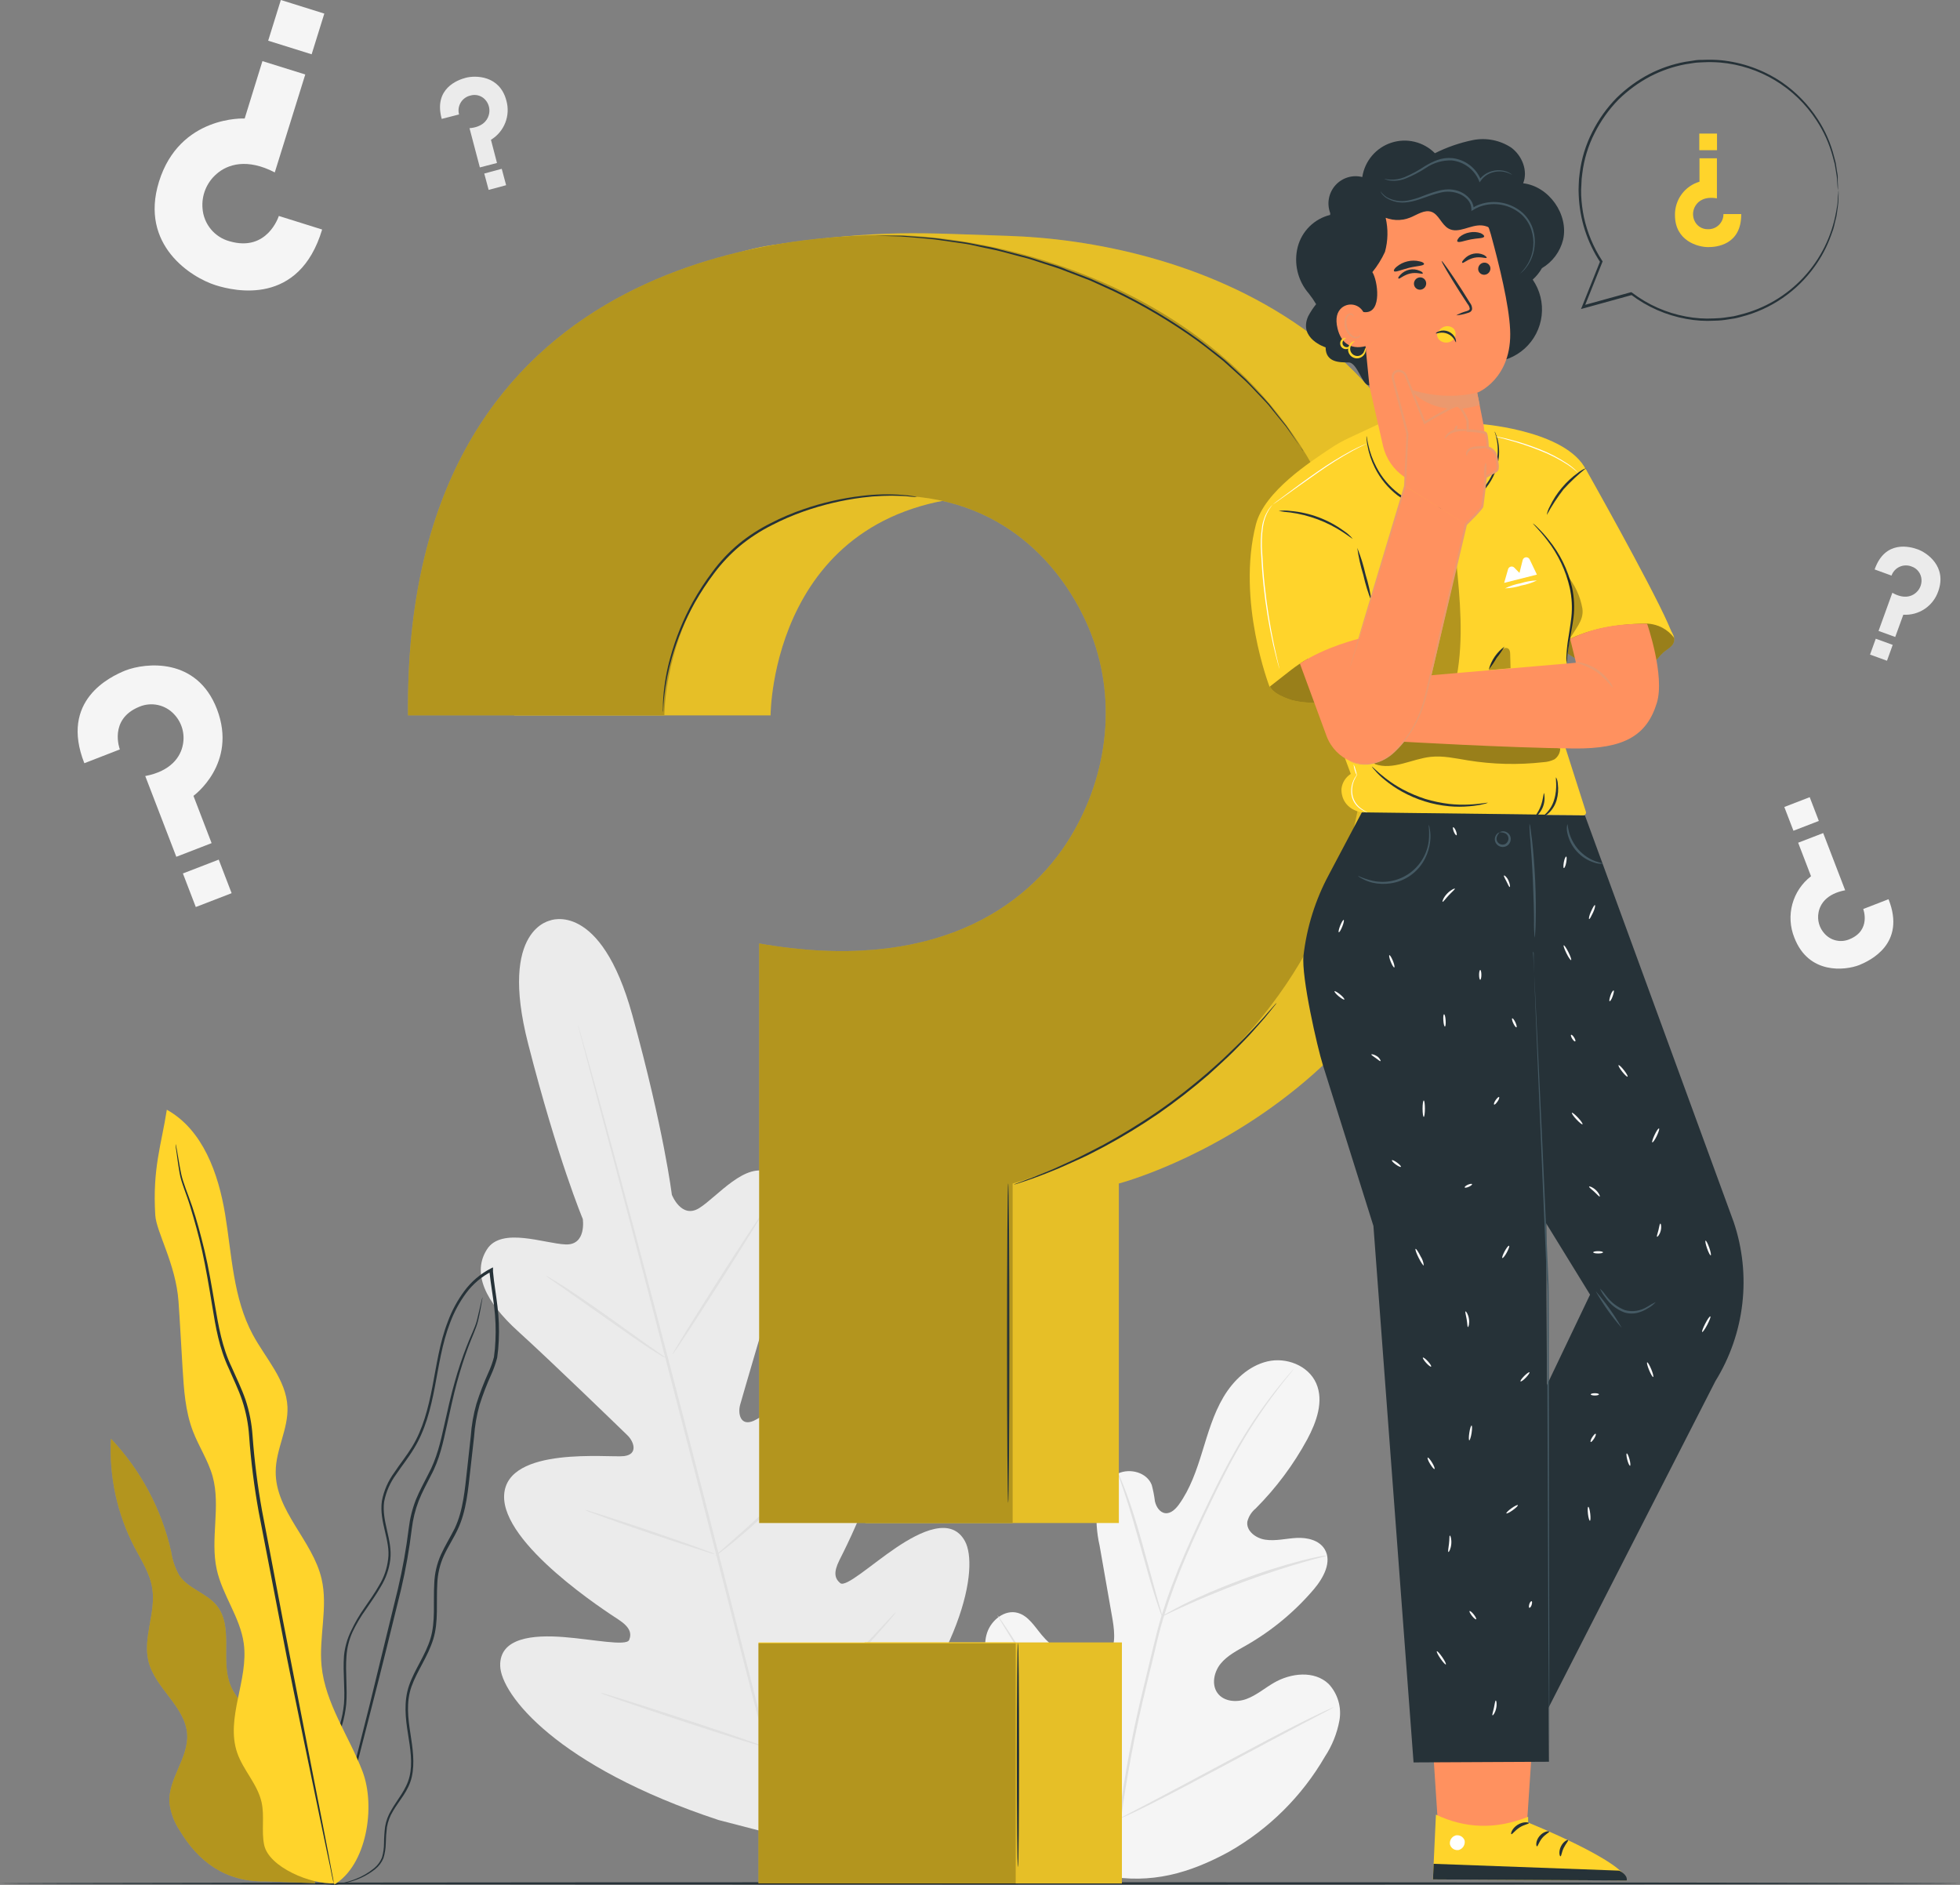 <svg width="312" height="300" viewBox="0 0 312 300" fill="none" xmlns="http://www.w3.org/2000/svg">
<rect x="0" y="0" width="312" height="300" fill="#808080" stroke="none"/>
<g clip-path="url(#clip0_3469_1201)">
<path d="M298.412 90.633L301.097 91.611C301.207 91.304 301.377 91.022 301.598 90.781C301.818 90.541 302.084 90.347 302.381 90.212C302.677 90.076 302.998 90.002 303.323 89.993C303.649 89.984 303.973 90.04 304.277 90.159C304.728 90.306 305.123 90.589 305.408 90.97C305.694 91.35 305.856 91.809 305.874 92.284C305.892 92.691 305.813 93.096 305.643 93.466C305.474 93.835 305.218 94.159 304.898 94.41C304.192 94.998 302.927 95.324 301.231 94.346L299.033 100.418L301.69 101.382L302.976 97.839C304.182 97.913 305.379 97.588 306.383 96.915C307.388 96.242 308.144 95.257 308.537 94.112C309.951 90.173 306.771 87.976 305.259 87.431C304.107 87.013 300.079 85.865 298.412 90.633Z" fill="#EBEBEB"/>
<path d="M301.289 102.639L298.591 101.66L297.679 104.185L300.377 105.164L301.289 102.639Z" fill="#EBEBEB"/>
<path d="M300.623 143.12L296.596 144.679C296.596 144.679 297.903 148.073 294.412 149.49C293.744 149.776 293.004 149.846 292.294 149.69C291.585 149.534 290.942 149.159 290.455 148.618C290.038 148.172 289.733 147.633 289.563 147.046C289.394 146.458 289.365 145.839 289.48 145.239C289.734 143.822 290.837 142.242 293.72 141.696L290.222 132.592L286.237 134.129L288.286 139.464C286.837 140.576 285.792 142.135 285.312 143.9C284.832 145.665 284.944 147.539 285.629 149.235C287.897 155.144 293.706 154.471 295.967 153.599C297.712 152.876 303.436 150.205 300.623 143.12Z" fill="#F5F5F5"/>
<path d="M285.486 132.223L289.528 130.661L288.075 126.879L284.033 128.441L285.486 132.223Z" fill="#F5F5F5"/>
<path d="M176.096 298.548C163.921 292.766 159.059 279.028 157.342 266.225C157.053 264.1 156.445 261.889 157.137 259.849C157.83 257.808 159.964 256.136 162.013 256.71C163.716 257.184 164.712 258.906 165.85 260.252C167.367 262.078 169.369 263.437 171.623 264.17C173.086 264.645 174.831 264.787 176.039 263.83C177.693 262.505 177.453 259.934 177.113 257.829C176.421 253.89 175.731 249.955 175.043 246.025C174.565 243.936 174.424 241.783 174.626 239.649C174.944 237.523 176.075 235.398 177.983 234.519C179.891 233.64 182.569 234.349 183.339 236.347C183.569 237.208 183.739 238.084 183.848 238.969C184.052 239.84 184.625 240.74 185.494 240.839C186.363 240.938 187.119 240.201 187.649 239.479C189.465 236.978 190.476 233.981 191.394 231.012C192.313 228.043 193.175 225.018 194.758 222.354C196.341 219.69 198.757 217.394 201.746 216.686C204.735 215.977 208.268 217.323 209.519 220.172C210.77 223.02 209.561 226.336 208.106 229.063C205.909 233.115 203.141 236.828 199.888 240.088C199.234 240.622 198.769 241.352 198.559 242.171C198.333 243.659 199.902 244.828 201.386 245.055C203.039 245.317 204.721 244.863 206.396 244.778C208.07 244.693 209.978 245.118 210.862 246.571C212.084 248.583 210.664 251.155 209.144 252.948C206.098 256.524 202.457 259.545 198.383 261.875C196.927 262.711 195.38 263.483 194.313 264.787C193.246 266.091 192.815 268.124 193.818 269.484C194.821 270.845 196.849 270.993 198.418 270.412C199.987 269.832 201.294 268.705 202.75 267.855C205.456 266.268 209.229 265.835 211.512 268.032C212.224 268.8 212.749 269.723 213.044 270.729C213.34 271.734 213.398 272.795 213.215 273.828C212.839 275.884 212.053 277.843 210.904 279.588C207.246 285.895 201.984 291.115 195.655 294.715C189.296 298.193 183.212 299.88 176.124 298.562" fill="#F5F5F5"/>
<path d="M178.025 290.017C178.962 282.725 180.316 275.494 182.081 268.358L183.438 262.732C183.883 260.89 184.328 259.062 184.851 257.298C185.903 253.925 187.142 250.613 188.561 247.379C189.897 244.268 191.274 241.37 192.582 238.671C193.889 235.972 195.168 233.478 196.426 231.253C198.393 227.737 200.632 224.383 203.124 221.22C204.008 220.101 204.721 219.258 205.209 218.691L205.767 218.053C205.901 217.911 205.965 217.841 205.972 217.841C205.926 217.928 205.869 218.009 205.803 218.081C205.668 218.244 205.492 218.464 205.273 218.747C204.799 219.328 204.107 220.165 203.245 221.319C200.806 224.51 198.607 227.877 196.666 231.394C195.429 233.619 194.172 236.113 192.871 238.82C191.571 241.526 190.215 244.424 188.893 247.52C187.487 250.757 186.261 254.068 185.219 257.44C184.675 259.19 184.237 260.982 183.806 262.853L182.449 268.471C180.693 275.593 179.332 282.808 178.372 290.081" fill="#E0E0E0"/>
<path d="M184.985 257.262C184.829 256.991 184.708 256.7 184.625 256.398C184.42 255.831 184.145 254.981 183.82 253.982C183.162 251.927 182.357 249.022 181.481 245.898C180.604 242.773 179.764 239.882 179.078 237.842C178.739 236.822 178.456 236 178.258 235.433C178.139 235.145 178.047 234.846 177.983 234.54C178.158 234.799 178.298 235.08 178.4 235.376C178.647 235.929 178.972 236.737 179.34 237.75C180.096 239.769 180.986 242.617 181.862 245.784C182.738 248.952 183.487 251.736 184.081 253.897C184.357 254.875 184.59 255.689 184.788 256.348C184.889 256.644 184.955 256.951 184.985 257.262Z" fill="#E0E0E0"/>
<path d="M211.222 247.591C210.882 247.729 210.529 247.833 210.169 247.903C209.463 248.087 208.487 248.342 207.272 248.696C204.834 249.405 201.506 250.454 197.881 251.8C194.256 253.146 191.027 254.506 188.695 255.562C187.536 256.079 186.611 256.526 185.967 256.823C185.648 257.007 185.309 257.155 184.957 257.262C185.255 257.043 185.572 256.851 185.904 256.689C186.519 256.341 187.43 255.86 188.575 255.272C190.857 254.145 194.079 252.742 197.711 251.389C200.813 250.227 203.97 249.225 207.173 248.385C208.403 248.066 209.406 247.853 210.106 247.719C210.473 247.642 210.847 247.599 211.222 247.591Z" fill="#E0E0E0"/>
<path d="M178.272 289.457C178.18 289.368 178.1 289.268 178.032 289.16L177.403 288.253C176.859 287.466 176.103 286.304 175.192 284.859C173.354 281.968 170.952 277.894 168.359 273.367C165.765 268.84 163.412 264.744 161.624 261.818L159.505 258.361L158.939 257.418C158.867 257.31 158.808 257.193 158.763 257.071C158.763 257.071 158.855 257.17 159.003 257.376C159.151 257.581 159.385 257.914 159.632 258.276C160.176 259.062 160.932 260.224 161.851 261.669C163.681 264.56 166.09 268.634 168.684 273.169C171.277 277.703 173.63 281.784 175.411 284.71L177.53 288.168C177.757 288.55 177.947 288.876 178.103 289.117C178.174 289.222 178.231 289.337 178.272 289.457Z" fill="#E0E0E0"/>
<path d="M212.317 271.716C212.317 271.716 212.211 271.801 211.985 271.922L211.003 272.453L207.357 274.359C204.276 275.967 200.058 278.242 195.394 280.735C190.73 283.229 186.476 285.49 183.381 287.041C181.82 287.814 180.555 288.458 179.679 288.834L178.654 289.294C178.538 289.356 178.415 289.401 178.287 289.429C178.389 289.347 178.5 289.278 178.619 289.223L179.608 288.692L183.254 286.786C186.328 285.178 190.553 282.904 195.217 280.41C199.881 277.916 204.135 275.655 207.23 274.104C208.784 273.331 210.056 272.722 210.932 272.311L211.95 271.851C212.066 271.79 212.189 271.744 212.317 271.716Z" fill="#E0E0E0"/>
<path d="M87.741 146.472C87.741 146.472 79.346 147.641 84.059 166.076C88.772 184.512 92.772 194.02 92.772 194.02C92.772 194.02 93.401 198.193 90.044 198.066C86.688 197.938 79.841 195.232 77.523 198.838C75.113 202.6 77.219 207.142 82.469 211.896C87.719 216.65 98.891 227.483 99.894 228.461C100.898 229.439 101.633 231.472 99.329 231.756C97.026 232.039 80.689 230.112 80.251 237.941C79.812 245.77 96.644 256.589 98.46 257.779C100.276 258.97 100.58 259.955 100.156 261.01C99.732 262.066 94.319 260.904 89.648 260.55C84.978 260.195 79.501 260.599 79.622 265.141C79.742 269.683 88.582 281.153 114.38 289.677L126.59 292.844L135.614 283.931C153.774 263.681 155.76 249.32 153.619 245.324C151.478 241.328 146.552 243.694 142.638 246.337C138.723 248.98 134.625 252.714 133.748 251.97C132.872 251.226 132.646 250.283 133.621 248.321C134.596 246.358 143.846 228.581 139.578 222.006C135.31 215.431 122.082 225.244 119.941 226.151C117.8 227.058 117.447 224.904 117.821 223.579C118.196 222.254 122.52 207.283 124.732 200.51C126.944 193.737 126.527 188.777 122.57 186.708C118.754 184.71 114.168 190.492 111.313 192.277C108.459 194.063 106.946 190.152 106.946 190.152C106.946 190.152 105.71 179.914 100.658 161.57C95.605 143.227 87.564 146.507 87.564 146.507" fill="#EBEBEB"/>
<path d="M126.583 295.919C122.93 282.457 116.839 258.368 111.497 237.693C106.155 217.019 101.315 198.385 97.732 184.852C95.93 178.114 94.475 172.651 93.492 168.861C92.998 166.983 92.609 165.524 92.341 164.51C92.213 164.029 92.114 163.646 92.051 163.377C91.987 163.108 91.959 162.987 91.959 162.987C91.959 162.987 92.008 163.115 92.086 163.37C92.164 163.625 92.277 164.007 92.418 164.489C92.701 165.495 93.125 166.955 93.641 168.818C94.701 172.58 96.199 178.029 98.022 184.781C101.682 198.243 106.572 216.948 111.907 237.594C117.242 258.24 123.29 282.344 126.88 295.848" fill="#E0E0E0"/>
<path d="M86.914 203.047C87.197 203.162 87.467 203.307 87.72 203.479C88.221 203.777 88.942 204.23 89.84 204.797C91.599 205.938 93.994 207.567 96.602 209.423L103.265 214.185L105.286 215.602C105.54 215.76 105.777 215.946 105.993 216.154C105.707 216.048 105.436 215.905 105.187 215.729C104.678 215.432 103.965 214.978 103.067 214.397C101.322 213.242 98.948 211.563 96.34 209.728L89.649 205.016L87.614 203.599C87.361 203.441 87.127 203.256 86.914 203.047Z" fill="#E0E0E0"/>
<path d="M107.045 215.573C106.954 215.509 110.098 210.415 114.062 204.187C118.026 197.959 121.326 192.964 121.418 193.021C121.51 193.078 118.365 198.172 114.394 204.4C110.423 210.628 107.137 215.63 107.045 215.573Z" fill="#E0E0E0"/>
<path d="M113.815 247.648C114.023 247.405 114.26 247.188 114.522 247.003L116.422 245.331C118.033 243.914 120.238 241.958 122.598 239.705C124.958 237.452 127.036 235.348 128.52 233.803L130.279 231.983C130.493 231.747 130.73 231.533 130.986 231.345C130.822 231.612 130.63 231.862 130.413 232.089C130.032 232.549 129.459 233.201 128.746 233.995C127.333 235.589 125.262 237.736 122.888 239.989C120.514 242.242 118.281 244.183 116.627 245.544C115.793 246.217 115.115 246.762 114.635 247.116C114.385 247.328 114.109 247.506 113.815 247.648Z" fill="#E0E0E0"/>
<path d="M93.147 240.336C93.432 240.365 93.712 240.432 93.98 240.534L96.22 241.243C98.1 241.845 100.693 242.702 103.548 243.673C106.403 244.644 108.982 245.544 110.84 246.21L113.038 247.024C113.314 247.104 113.577 247.221 113.822 247.372C113.537 247.337 113.257 247.268 112.988 247.166L110.755 246.458C108.869 245.855 106.275 244.998 103.421 244.034C100.566 243.071 97.987 242.164 96.128 241.491L93.931 240.683C93.657 240.597 93.394 240.481 93.147 240.336Z" fill="#E0E0E0"/>
<path d="M95.535 269.413C95.897 269.472 96.254 269.562 96.602 269.683L99.471 270.561C101.887 271.319 105.215 272.396 108.89 273.601C112.564 274.805 115.878 275.925 118.274 276.747L121.1 277.746C121.455 277.851 121.798 277.991 122.125 278.164C121.762 278.106 121.405 278.016 121.058 277.894L118.189 277.03C115.772 276.272 112.437 275.195 108.763 273.99C105.088 272.786 101.781 271.667 99.386 270.845L96.559 269.846C96.204 269.738 95.86 269.593 95.535 269.413Z" fill="#E0E0E0"/>
<path d="M121.538 277.774C121.787 277.468 122.064 277.185 122.365 276.931L124.704 274.727C126.675 272.857 129.396 270.271 132.307 267.33C135.218 264.39 137.804 261.662 139.656 259.686L141.846 257.333C142.104 257.033 142.385 256.753 142.687 256.497C142.479 256.829 142.243 257.142 141.981 257.432C141.5 258.021 140.779 258.849 139.861 259.87C138.059 261.91 135.515 264.666 132.59 267.614C129.664 270.561 126.937 273.112 124.895 274.926C123.877 275.833 123.05 276.555 122.471 277.051C122.182 277.319 121.869 277.561 121.538 277.774Z" fill="#E0E0E0"/>
<path d="M51.279 36.531L44.383 34.37C44.383 34.37 42.581 40.173 36.525 38.395C35.354 38.073 34.312 37.395 33.543 36.453C32.775 35.511 32.318 34.352 32.236 33.137C32.154 32.117 32.313 31.092 32.701 30.145C33.089 29.198 33.695 28.356 34.469 27.689C36.242 26.123 39.352 25.166 43.74 27.441L48.594 11.854L41.775 9.728L38.949 18.861C38.949 18.861 28.597 18.336 25.311 28.907C22.167 39.018 30.476 44.19 34.349 45.402C37.309 46.33 47.612 48.767 51.279 36.531Z" fill="#F5F5F5"/>
<path d="M42.689 6.477L49.609 8.642L51.626 2.163L44.705 -0.003L42.689 6.477Z" fill="#F5F5F5"/>
<path d="M70.316 18.924L73.071 18.216C72.987 17.901 72.966 17.572 73.011 17.249C73.056 16.926 73.165 16.615 73.332 16.335C73.498 16.055 73.719 15.811 73.982 15.618C74.244 15.425 74.543 15.287 74.859 15.212C75.319 15.071 75.812 15.079 76.268 15.232C76.724 15.386 77.121 15.678 77.403 16.069C77.643 16.394 77.804 16.771 77.871 17.17C77.939 17.569 77.911 17.978 77.792 18.365C77.53 19.265 76.689 20.235 74.739 20.405L76.385 26.647L79.113 25.939L78.152 22.247C79.187 21.621 79.988 20.67 80.431 19.542C80.874 18.414 80.935 17.171 80.604 16.005C79.544 11.96 75.658 11.974 74.124 12.385C72.937 12.697 68.973 14.057 70.316 18.924Z" fill="#EBEBEB"/>
<path d="M79.87 26.87L77.087 27.618L77.784 30.223L80.567 29.475L79.87 26.87Z" fill="#EBEBEB"/>
<path d="M13.426 121.475L19.079 119.279C19.079 119.279 17.241 114.496 22.167 112.491C23.109 112.091 24.152 111.994 25.152 112.214C26.152 112.433 27.059 112.959 27.749 113.717C28.336 114.347 28.766 115.108 29.004 115.936C29.242 116.765 29.282 117.638 29.12 118.485C28.767 120.455 27.212 122.736 23.121 123.516L28.067 136.368L33.684 134.193L30.794 126.669C30.794 126.669 37.861 121.581 34.539 112.874C31.338 104.542 23.142 105.484 19.955 106.717C17.559 107.694 9.476 111.464 13.426 121.475Z" fill="#F5F5F5"/>
<path d="M34.818 136.818L29.115 139.021L31.167 144.363L36.871 142.16L34.818 136.818Z" fill="#F5F5F5"/>
<path d="M312 299.766C312 299.865 242.151 299.95 156.007 299.95C69.863 299.95 0 299.865 0 299.766C0 299.667 69.835 299.582 156.007 299.582C242.179 299.582 312 299.66 312 299.766Z" fill="#263238"/>
<path d="M44.806 281.366C45.513 278.759 43.775 276.144 41.86 274.281C39.945 272.418 37.67 270.696 36.673 268.195C35.062 264.149 37.232 258.906 34.483 255.527C32.865 253.536 29.968 252.87 28.533 250.751C27.873 249.576 27.435 248.288 27.24 246.954C25.715 240.213 22.407 234.009 17.665 228.993C17.349 234.986 18.645 240.954 21.418 246.273C22.534 248.399 23.898 250.475 24.244 252.841C24.845 256.696 22.703 260.635 23.643 264.44C24.724 268.762 29.565 271.652 29.798 276.102C29.989 279.864 26.717 283.187 26.971 286.928C27.163 288.528 27.735 290.059 28.639 291.392C31.543 296.224 35.804 299.561 42.263 299.448L50.177 299.724L44.806 281.366Z" fill="#FFD42B"/>
<g opacity="0.3">
<path d="M44.806 281.366C45.513 278.759 43.775 276.144 41.86 274.281C39.945 272.418 37.67 270.696 36.673 268.195C35.062 264.149 37.232 258.906 34.483 255.527C32.865 253.536 29.968 252.87 28.533 250.751C27.873 249.576 27.435 248.288 27.24 246.954C25.715 240.213 22.407 234.009 17.665 228.993C17.349 234.986 18.645 240.954 21.418 246.273C22.534 248.399 23.898 250.475 24.244 252.841C24.845 256.696 22.703 260.635 23.643 264.44C24.724 268.762 29.565 271.652 29.798 276.102C29.989 279.864 26.717 283.187 26.971 286.928C27.163 288.528 27.735 290.059 28.639 291.392C31.543 296.224 35.804 299.561 42.263 299.448L50.177 299.724L44.806 281.366Z" fill="black"/>
</g>
<path d="M51.802 299.936C52.527 300.048 53.266 300.031 53.986 299.887C54.863 299.76 55.724 299.544 56.558 299.242C57.705 298.84 58.777 298.248 59.73 297.492C60.306 297.031 60.755 296.431 61.038 295.749C61.272 294.982 61.398 294.185 61.412 293.383C61.426 292.523 61.487 291.664 61.596 290.811C61.75 289.907 62.077 289.041 62.557 288.26C63.497 286.616 65.044 285.065 65.546 282.833C66.048 280.601 65.694 278.263 65.327 275.875C64.959 273.487 64.62 270.916 65.51 268.422C66.401 265.928 68.097 263.703 68.966 260.904C69.835 258.106 69.425 255.045 69.609 252.048C69.666 250.526 70.016 249.029 70.641 247.641C71.276 246.224 72.167 244.913 72.859 243.432C74.273 240.442 74.513 237.056 74.894 233.74C75.088 232.068 75.278 230.377 75.467 228.667C75.581 226.95 75.875 225.249 76.343 223.594C76.877 221.921 77.509 220.281 78.237 218.684C78.61 217.848 78.912 216.983 79.141 216.098C79.274 215.194 79.359 214.283 79.396 213.37C79.484 211.537 79.413 209.7 79.184 207.879C78.972 206.051 78.639 204.23 78.477 202.395C78.477 202.289 78.477 202.182 78.477 202.083V201.715L78.152 201.878C76.481 202.737 75.03 203.971 73.912 205.484C72.816 206.962 71.936 208.589 71.298 210.316C69.969 213.724 69.496 217.302 68.832 220.71C68.167 224.118 67.32 227.469 65.581 230.303C64.712 231.72 63.666 233.003 62.755 234.384C61.771 235.725 61.1 237.27 60.79 238.905C60.324 242.263 62.204 245.211 61.78 248.179C61.61 249.637 61.128 251.042 60.366 252.296C59.66 253.564 58.805 254.74 57.999 255.923C57.183 257.077 56.473 258.303 55.879 259.586C55.268 260.835 54.887 262.184 54.756 263.568C54.565 266.246 54.947 268.783 54.756 271.178C54.535 273.457 53.873 275.671 52.806 277.696C51.845 279.652 50.778 281.416 49.887 283.123C49.442 283.981 49.025 284.817 48.686 285.653C48.365 286.462 48.128 287.303 47.979 288.161C47.743 289.659 47.724 291.184 47.923 292.688C48.132 294.785 48.915 296.783 50.184 298.463C50.379 298.716 50.594 298.953 50.827 299.171C50.983 299.335 51.156 299.483 51.343 299.61C51.64 299.83 51.795 299.929 51.795 299.929C51.233 299.478 50.721 298.967 50.269 298.406C49.052 296.726 48.319 294.743 48.149 292.674C47.969 291.189 48.002 289.686 48.248 288.21C48.4 287.371 48.636 286.55 48.955 285.759C49.294 284.944 49.711 284.115 50.163 283.265C51.06 281.572 52.134 279.814 53.117 277.845C54.206 275.788 54.885 273.538 55.116 271.22C55.321 268.776 54.954 266.225 55.151 263.611C55.242 262.284 55.565 260.985 56.105 259.771C56.7 258.513 57.41 257.312 58.225 256.185C59.024 255.009 59.879 253.826 60.614 252.537C61.418 251.233 61.934 249.771 62.126 248.25C62.507 245.083 60.713 242.114 61.151 238.997C61.458 237.433 62.107 235.957 63.051 234.675C63.956 233.322 65.009 232.025 65.878 230.58C67.68 227.668 68.549 224.246 69.206 220.823C69.863 217.401 70.358 213.859 71.651 210.522C72.278 208.839 73.136 207.253 74.202 205.81C75.278 204.36 76.673 203.179 78.279 202.359L77.919 202.154C77.919 202.253 77.919 202.367 77.919 202.473C78.117 204.329 78.449 206.15 78.661 207.957C78.884 209.752 78.952 211.563 78.866 213.37C78.833 214.254 78.753 215.137 78.625 216.013C78.401 216.861 78.103 217.689 77.735 218.485C77.005 220.1 76.371 221.756 75.834 223.445C75.358 225.128 75.057 226.857 74.937 228.603C74.753 230.31 74.562 232.004 74.379 233.676C74.004 237.013 73.75 240.343 72.4 243.227C71.694 244.644 70.846 245.99 70.188 247.442C69.544 248.883 69.184 250.435 69.128 252.012C68.952 255.073 69.347 258.063 68.528 260.777C67.708 263.49 65.977 265.736 65.108 268.287C64.239 270.838 64.557 273.551 64.938 275.925C65.32 278.298 65.701 280.636 65.193 282.748C64.684 284.859 63.228 286.418 62.281 288.111C61.785 288.922 61.452 289.822 61.299 290.761C61.193 291.624 61.136 292.492 61.13 293.361C61.129 294.141 61.017 294.916 60.797 295.664C60.532 296.315 60.109 296.889 59.568 297.336C58.656 298.084 57.63 298.68 56.529 299.1C55.708 299.416 54.859 299.653 53.993 299.809C53.463 299.902 52.926 299.954 52.389 299.965C51.993 299.929 51.802 299.936 51.802 299.936Z" fill="#263238"/>
<path d="M76.802 206.469C76.772 206.547 76.749 206.628 76.731 206.71C76.682 206.901 76.625 207.135 76.555 207.418C76.399 208.042 76.216 208.984 75.912 210.167C75.608 211.351 74.887 212.668 74.272 214.312C73.552 216.155 72.925 218.032 72.393 219.938C71.785 222.063 71.255 224.401 70.697 226.917C70.139 229.432 69.538 232.124 68.16 234.668C67.51 235.957 66.782 237.261 66.203 238.685C65.633 240.149 65.251 241.68 65.065 243.241C64.667 246.467 64.096 249.669 63.355 252.834C61.772 259.338 60.26 265.531 58.882 271.171L55.116 286.127C54.07 290.378 53.222 293.794 52.629 296.217C52.353 297.379 52.134 298.3 51.979 298.966C51.915 299.256 51.858 299.497 51.823 299.674C51.8 299.755 51.785 299.838 51.781 299.922C51.781 299.922 51.823 299.844 51.873 299.688C51.922 299.533 51.993 299.263 52.078 298.98C52.254 298.314 52.509 297.407 52.784 296.252C53.42 293.836 54.318 290.414 55.427 286.205C56.536 281.997 57.829 276.888 59.278 271.277C60.727 265.665 62.253 259.459 63.85 252.94C64.594 249.762 65.162 246.546 65.553 243.305C65.735 241.784 66.105 240.291 66.655 238.862C67.213 237.445 67.934 236.17 68.577 234.873C69.99 232.28 70.549 229.503 71.107 227.002C71.665 224.501 72.16 222.134 72.739 220.023C73.319 217.911 73.926 216.034 74.534 214.404C75.141 212.775 75.813 211.421 76.103 210.21C76.392 208.998 76.534 208.084 76.654 207.432C76.701 207.14 76.743 206.903 76.781 206.724C76.802 206.561 76.816 206.476 76.802 206.469Z" fill="#263238"/>
<path d="M53.201 299.957C58.367 296.882 59.85 287.53 57.695 281.904C55.54 276.279 51.767 271.135 51.187 265.134C50.742 260.521 52.247 255.789 51.187 251.282C49.774 245.196 43.817 240.485 43.888 234.228C43.888 230.721 45.916 227.42 45.76 223.912C45.562 219.612 42.27 216.204 40.235 212.413C37.111 206.617 36.907 199.759 35.84 193.283C34.773 186.807 32.306 179.821 26.555 176.626C25.707 182.145 24.258 185.922 24.717 193.404C24.88 196.089 27.989 201.197 28.413 207.113C28.667 210.656 28.837 214.149 29.056 217.67C29.275 221.192 29.487 224.585 30.709 227.788C31.649 230.247 33.154 232.471 33.854 235.008C35.161 239.783 33.437 244.927 34.497 249.78C35.394 253.876 38.221 257.397 38.8 261.549C39.613 267.38 35.846 273.438 37.769 279.007C38.73 281.763 40.991 283.966 41.634 286.836C42.135 289.046 41.591 291.384 42.044 293.609C42.75 297.187 49.583 299.986 53.215 299.745" fill="#FFD42B"/>
<path d="M27.968 182.089C27.959 182.192 27.959 182.297 27.968 182.4C27.968 182.634 28.039 182.932 28.088 183.307C28.201 184.108 28.335 185.277 28.604 186.786C28.872 188.295 29.678 190.024 30.3 192.093C30.922 194.162 31.614 196.528 32.194 199.178C32.773 201.828 33.282 204.782 33.798 207.949C34.313 211.117 34.879 214.567 36.447 217.869C37.154 219.527 37.988 221.185 38.567 222.949C39.164 224.764 39.529 226.647 39.655 228.553C39.948 232.592 40.455 236.613 41.175 240.598L45.633 263.653C47.047 270.738 48.382 277.079 49.484 282.436C50.587 287.792 51.491 292.065 52.12 295.09C52.438 296.549 52.685 297.704 52.827 298.519C52.912 298.895 52.982 299.185 53.032 299.412C53.05 299.514 53.078 299.613 53.117 299.709C53.117 299.607 53.106 299.504 53.081 299.405C53.081 299.171 52.989 298.873 52.926 298.505C52.77 297.676 52.551 296.521 52.276 295.047C51.689 292.022 50.862 287.693 49.803 282.365C48.743 277.037 47.548 270.653 46.142 263.568C44.736 256.483 43.316 248.689 41.726 240.52C41.005 236.535 40.496 232.514 40.2 228.475C40.066 226.532 39.688 224.613 39.076 222.765C38.447 220.958 37.62 219.293 36.9 217.649C35.338 214.404 34.78 211.01 34.236 207.857C33.692 204.704 33.211 201.764 32.568 199.093C31.925 196.422 31.282 194.048 30.59 192.008C29.897 189.967 29.127 188.239 28.823 186.751C28.519 185.263 28.357 184.087 28.208 183.3L28.039 182.4C28.028 182.294 28.004 182.189 27.968 182.089Z" fill="#263238"/>
<path d="M277.171 34.072H274.345C274.347 34.394 274.284 34.712 274.161 35.008C274.038 35.305 273.857 35.573 273.628 35.798C273.399 36.023 273.127 36.199 272.829 36.317C272.531 36.434 272.213 36.49 271.893 36.481C271.42 36.498 270.955 36.367 270.56 36.107C270.165 35.847 269.86 35.47 269.688 35.029C269.539 34.659 269.48 34.258 269.515 33.86C269.551 33.462 269.68 33.078 269.893 32.74C270.366 31.954 271.412 31.238 273.306 31.572V25.195H270.529V28.922C269.387 29.258 268.388 29.961 267.683 30.922C266.978 31.883 266.608 33.05 266.628 34.243C266.628 38.366 270.317 39.33 271.893 39.33C273.108 39.344 277.22 39.046 277.171 34.072Z" fill="#FFD42B"/>
<path d="M270.5 23.905H273.32V21.262H270.5V23.905Z" fill="#FFD42B"/>
<path d="M292.575 30.296C292.583 30.178 292.583 30.06 292.575 29.942C292.575 29.68 292.575 29.332 292.54 28.893C292.54 28.659 292.54 28.404 292.54 28.121C292.54 27.837 292.455 27.526 292.406 27.193C292.356 26.86 292.307 26.484 292.25 26.116C292.194 25.747 292.059 25.336 291.953 24.911C291.432 22.834 290.572 20.857 289.41 19.059C287.881 16.666 285.883 14.61 283.538 13.015C280.666 11.104 277.372 9.926 273.942 9.586C273.002 9.503 272.058 9.484 271.115 9.529C270.642 9.529 270.154 9.529 269.702 9.622L268.253 9.841C266.255 10.208 264.321 10.869 262.516 11.804C260.624 12.798 258.886 14.063 257.357 15.559C255.791 17.153 254.483 18.981 253.478 20.979C252.421 23.041 251.736 25.274 251.457 27.575C251.369 28.16 251.319 28.749 251.309 29.34C251.273 29.932 251.273 30.526 251.309 31.118C251.467 34.907 252.652 38.581 254.736 41.746V41.533C253.756 43.994 252.793 46.403 251.846 48.76L251.669 49.185L252.114 49.065L259.824 46.939L259.633 46.904C262.224 48.865 265.241 50.185 268.437 50.758C269.923 51.034 271.437 51.129 272.945 51.041C273.673 51.031 274.398 50.962 275.115 50.836L276.168 50.673C276.514 50.609 276.874 50.503 277.192 50.418C281.929 49.207 286.083 46.35 288.915 42.355C289.972 40.88 290.821 39.266 291.438 37.558C291.572 37.183 291.699 36.85 291.826 36.474C291.953 36.099 292.003 35.766 292.081 35.447C292.158 35.128 292.243 34.809 292.314 34.512C292.384 34.214 292.406 33.917 292.448 33.647C292.512 33.102 292.611 32.62 292.632 32.23C292.653 31.841 292.632 31.458 292.667 31.168C292.702 30.877 292.667 30.686 292.667 30.516C292.675 30.443 292.675 30.369 292.667 30.296C292.645 30.367 292.634 30.441 292.632 30.516C292.632 30.686 292.632 30.898 292.582 31.16C292.533 31.423 292.54 31.805 292.512 32.216C292.483 32.627 292.377 33.109 292.293 33.633C291.614 37.57 289.805 41.223 287.088 44.145C284.371 47.066 280.863 49.131 276.994 50.085C276.662 50.163 276.33 50.269 275.991 50.333L274.952 50.489C274.251 50.603 273.543 50.666 272.832 50.68C271.351 50.759 269.866 50.66 268.409 50.383C265.279 49.812 262.328 48.508 259.795 46.578L259.71 46.514H259.604L251.895 48.639L252.171 48.944C253.111 46.592 254.079 44.176 255.068 41.717L255.117 41.604L255.047 41.505C253.661 39.391 252.674 37.04 252.136 34.568C251.895 33.42 251.749 32.255 251.697 31.082C251.674 30.504 251.686 29.924 251.733 29.347C251.74 28.77 251.788 28.195 251.874 27.625C252.144 25.373 252.812 23.188 253.846 21.17C254.826 19.217 256.101 17.427 257.626 15.864C259.121 14.396 260.821 13.152 262.671 12.172C264.437 11.255 266.327 10.601 268.282 10.231L269.695 10.011C270.161 9.94 270.642 9.947 271.108 9.912C272.029 9.866 272.952 9.88 273.871 9.955C276.948 10.229 279.923 11.2 282.57 12.796C285.218 14.392 287.47 16.57 289.155 19.165C290.32 20.931 291.193 22.874 291.741 24.918L292.059 26.109C292.123 26.491 292.18 26.817 292.236 27.179C292.293 27.54 292.342 27.816 292.384 28.093C292.427 28.369 292.42 28.631 292.441 28.865C292.476 29.304 292.498 29.651 292.519 29.906C292.527 30.038 292.545 30.168 292.575 30.296Z" fill="#263238"/>
<path d="M81.855 113.859H122.662C122.662 113.859 122.662 79.503 158.268 78.886C176.768 78.567 186.356 90.711 190.25 100.021C194.772 110.826 193.401 123.14 187.346 133.159C180.421 144.601 165.511 156.1 138.01 151.24L137.748 242.405H178.103V188.366C178.103 188.366 234.696 173.693 234.696 111.138C234.696 51.304 186.441 38.373 160.501 37.544C146.065 37.084 140.836 36.46 122.987 39.004C100.248 42.263 81.374 68.726 81.855 113.859Z" fill="#FFD42B"/>
<path d="M178.59 261.414H137.635V299.766H178.59V261.414Z" fill="#FFD42B"/>
<path opacity="0.1" d="M178.59 261.414H137.635V299.766H178.59V261.414Z" fill="black"/>
<path opacity="0.1" d="M81.855 113.859H122.662C122.662 113.859 122.662 79.503 158.268 78.886C176.768 78.567 186.356 90.711 190.25 100.021C194.772 110.826 193.401 123.14 187.346 133.159C180.421 144.601 165.511 156.1 138.01 151.24L137.748 242.405H178.103V188.366C178.103 188.366 234.696 173.693 234.696 111.138C234.696 51.304 186.441 38.373 160.501 37.544C146.065 37.084 140.836 36.46 122.987 39.004C100.248 42.263 81.374 68.726 81.855 113.859Z" fill="black"/>
<path d="M64.952 113.859H105.759C105.759 113.859 105.759 79.503 141.366 78.886C159.858 78.567 169.447 90.711 173.347 100.021C177.87 110.826 176.499 123.14 170.436 133.159C163.518 144.601 148.347 155.002 120.846 150.163V242.405H161.201V188.366C161.201 188.366 217.794 173.693 217.794 111.138C217.794 51.304 164.281 37.403 141.373 37.403C123.856 37.424 64.182 41.675 64.952 113.859Z" fill="#FFD42B"/>
<path opacity="0.3" d="M64.953 113.858H105.76C105.76 113.858 105.76 79.502 141.366 78.885C159.859 78.567 169.447 90.711 173.348 100.021C177.87 110.825 176.499 123.139 170.437 133.158C163.519 144.6 148.348 155.001 120.846 150.162V242.404H161.201V188.365C161.201 188.365 217.794 173.692 217.794 111.137C217.794 51.303 164.282 37.402 141.373 37.402C123.856 37.423 64.183 41.674 64.953 113.858Z" fill="black"/>
<path d="M161.688 261.414H120.733V299.766H161.688V261.414Z" fill="#FFD42B"/>
<path opacity="0.3" d="M161.688 261.534H120.732V299.886H161.688V261.534Z" fill="black"/>
<path d="M145.973 79.078C145.771 79.095 145.568 79.095 145.366 79.078C144.963 79.078 144.383 78.943 143.627 78.936C141.49 78.831 139.347 78.919 137.225 79.198C134.08 79.604 130.985 80.335 127.99 81.38C126.225 81.996 124.506 82.737 122.846 83.598C121.053 84.502 119.363 85.6 117.807 86.871C116.268 88.156 114.885 89.618 113.688 91.228C112.559 92.724 111.527 94.29 110.6 95.919C109.053 98.696 107.827 101.641 106.947 104.697C106.351 106.756 105.94 108.864 105.717 110.996C105.632 111.754 105.611 112.342 105.59 112.746C105.591 112.951 105.572 113.155 105.534 113.356C105.518 113.15 105.518 112.944 105.534 112.739C105.522 112.155 105.541 111.571 105.59 110.989C105.753 108.831 106.129 106.695 106.714 104.612C107.563 101.524 108.773 98.547 110.317 95.742C111.246 94.093 112.283 92.507 113.419 90.995C114.626 89.356 116.026 87.869 117.588 86.567C119.162 85.279 120.873 84.172 122.69 83.265C124.367 82.399 126.106 81.658 127.891 81.047C130.912 80.004 134.037 79.292 137.211 78.922C139.347 78.659 141.503 78.609 143.648 78.773C144.231 78.812 144.811 78.881 145.387 78.978C145.585 78.995 145.781 79.028 145.973 79.078Z" fill="#263238"/>
<path d="M207.463 71.773C207.412 71.724 207.367 71.669 207.329 71.61L206.975 71.121C206.65 70.66 206.198 70.023 205.633 69.208C205.336 68.797 205.032 68.322 204.658 67.833L203.386 66.282L201.923 64.475C201.393 63.858 200.771 63.256 200.157 62.597C199.542 61.938 198.892 61.237 198.171 60.557L195.889 58.488C195.493 58.134 195.104 57.779 194.68 57.411L193.366 56.37C192.469 55.661 191.578 54.953 190.61 54.244C186.392 51.216 181.916 48.568 177.234 46.33L173.51 44.636L169.814 43.219C168.613 42.724 167.384 42.362 166.189 41.972C164.995 41.583 163.844 41.172 162.656 40.895L159.279 40.003C158.184 39.712 157.095 39.542 156.057 39.294C155.018 39.046 154.014 38.841 153.032 38.713L150.206 38.309C148.418 38.005 146.779 37.941 145.351 37.792C144.645 37.743 143.938 37.665 143.352 37.636L141.67 37.587L139.338 37.516H138.73C138.662 37.523 138.594 37.523 138.525 37.516H138.73H141.67H143.359C143.98 37.516 144.645 37.601 145.365 37.643C146.779 37.771 148.446 37.813 150.234 38.104L153.061 38.494C154.043 38.607 155.046 38.862 156.099 39.053C157.152 39.245 158.219 39.436 159.335 39.762L162.727 40.64C163.9 40.91 165.059 41.349 166.26 41.71C167.461 42.072 168.684 42.419 169.899 42.95L173.609 44.367L177.354 46.061C182.06 48.309 186.553 50.98 190.78 54.038C191.755 54.747 192.645 55.505 193.543 56.164L194.857 57.22C195.281 57.574 195.67 57.928 196.065 58.311L198.341 60.401C199.047 61.109 199.683 61.818 200.312 62.463C200.941 63.108 201.542 63.745 202.072 64.369L203.485 66.182L204.743 67.755C205.103 68.251 205.407 68.733 205.689 69.172L206.975 71.128L207.308 71.638C207.364 71.677 207.416 71.722 207.463 71.773Z" fill="#263238"/>
<path d="M203.209 159.622C203.127 159.776 203.025 159.919 202.905 160.047L201.958 161.223C201.555 161.733 201.047 162.349 200.418 163.037C199.789 163.724 199.118 164.539 198.298 165.368C197.478 166.197 196.602 167.139 195.606 168.081C194.609 169.024 193.528 170.023 192.376 171.057C189.835 173.253 187.182 175.316 184.427 177.235C181.663 179.13 178.799 180.876 175.849 182.464C174.478 183.173 173.185 183.881 171.934 184.434C170.683 184.986 169.524 185.539 168.443 185.993C167.362 186.446 166.38 186.822 165.518 187.155C164.656 187.488 163.9 187.75 163.278 187.948L161.865 188.416C161.698 188.472 161.528 188.52 161.356 188.557C161.509 188.472 161.67 188.401 161.836 188.345L163.25 187.813C163.864 187.594 164.613 187.317 165.461 186.963C166.309 186.609 167.306 186.255 168.366 185.752C169.426 185.249 170.599 184.767 171.821 184.158C173.043 183.548 174.351 182.882 175.714 182.167C178.407 180.686 181.311 178.943 184.243 176.931C187.176 174.918 189.819 172.8 192.157 170.802C193.309 169.775 194.419 168.818 195.394 167.862C196.369 166.905 197.295 166.019 198.107 165.191C198.92 164.362 199.633 163.575 200.269 162.902C200.905 162.229 201.428 161.627 201.852 161.131L202.849 160.004C202.959 159.868 203.079 159.74 203.209 159.622Z" fill="#263238"/>
<path d="M160.487 239.195C160.381 239.195 160.303 227.816 160.303 213.781C160.303 199.745 160.381 188.359 160.487 188.359C160.593 188.359 160.671 199.738 160.671 213.781C160.671 227.823 160.586 239.195 160.487 239.195Z" fill="#263238"/>
<path d="M162.042 297.166C161.943 297.166 161.858 289.181 161.858 279.326C161.858 269.47 161.943 261.492 162.042 261.492C162.141 261.492 162.225 269.477 162.225 279.326C162.225 289.174 162.141 297.166 162.042 297.166Z" fill="#263238"/>
<path d="M202.213 108.403C201.506 109.82 204.142 110.975 205.661 111.435C207.21 111.823 208.815 111.935 210.402 111.768C212.522 111.655 214.692 111.457 216.522 110.408C218.126 109.411 219.408 107.969 220.21 106.256C221.006 104.553 221.633 102.775 222.083 100.949C222.083 100.949 205.385 102.069 202.213 108.403Z" fill="#FFD42B"/>
<g opacity="0.4">
<path d="M202.213 108.403C201.506 109.82 204.142 110.975 205.661 111.435C207.21 111.823 208.815 111.935 210.402 111.768C212.522 111.655 214.692 111.457 216.522 110.408C218.126 109.411 219.408 107.969 220.21 106.256C221.006 104.553 221.633 102.775 222.083 100.949C222.083 100.949 205.385 102.069 202.213 108.403Z" fill="black"/>
</g>
<path d="M249.372 103.883C252.123 105.846 255.423 106.885 258.799 106.851C260.403 106.851 262.106 106.518 263.286 105.434C263.83 104.938 264.24 104.301 264.798 103.819C265.179 103.493 265.625 103.245 265.985 102.891C266.176 102.728 266.323 102.521 266.413 102.287C266.503 102.053 266.533 101.8 266.501 101.552C266.363 100.934 266.019 100.381 265.526 99.986C263.611 98.895 261.321 98.93 259.117 98.98C256.91 99.078 254.73 99.508 252.651 100.255C250.941 100.829 249.153 101.672 248.284 103.231" fill="#FFD42B"/>
<g opacity="0.4">
<path d="M266.501 101.552C266.253 100.953 265.813 100.454 265.25 100.135C263.335 99.043 261.321 98.937 259.117 98.987C256.91 99.085 254.73 99.515 252.651 100.262C250.941 100.836 249.153 101.679 248.284 103.238L249.372 103.89C252.123 105.853 255.423 106.892 258.799 106.858C260.403 106.858 262.106 106.525 263.286 105.441C263.83 104.945 264.24 104.308 264.798 103.826C265.179 103.5 265.625 103.252 265.985 102.898C266.177 102.735 266.324 102.526 266.415 102.291C266.505 102.056 266.534 101.801 266.501 101.552Z" fill="black"/>
</g>
<path d="M216.783 129.318L252.008 129.779C252.08 129.78 252.15 129.764 252.214 129.732C252.278 129.701 252.334 129.654 252.377 129.597C252.419 129.54 252.448 129.473 252.46 129.402C252.472 129.332 252.467 129.259 252.446 129.191L248.313 116.268C248.313 116.268 248.92 109.806 249.768 102.033C251.04 90.244 252.743 75.415 252.764 75.457C250.355 68.684 236.137 67.529 236.137 67.529L219.935 68.499L219.369 67.543L214.706 69.718C213.69 70.193 212.712 70.745 211.78 71.369C208.7 73.438 201.28 78.171 199.923 83.456C196.8 95.65 202.093 109.31 202.093 109.31L205.499 106.646C206.356 105.982 207.258 105.379 208.198 104.839L215.024 123.176C214.618 123.434 214.274 123.78 214.017 124.188C213.761 124.596 213.598 125.056 213.54 125.535C213.483 127.016 214.246 128.808 216.783 129.318Z" fill="#FFD42B"/>
<g opacity="0.3">
<path d="M231.884 107.694C233 101.672 232.414 95.48 231.82 89.386C229.863 94.346 229.933 100.014 227.863 104.931C227.607 105.45 227.422 106 227.312 106.568C227.258 106.853 227.273 107.147 227.355 107.426C227.438 107.704 227.585 107.959 227.785 108.169C228.343 108.679 229.198 108.403 229.94 108.311C230.611 108.188 231.264 107.981 231.884 107.694Z" fill="black"/>
</g>
<g opacity="0.4">
<path d="M218.91 121.631C221.736 122.623 224.747 120.788 227.736 120.462C229.714 120.249 231.693 120.703 233.657 121.022C237.629 121.667 241.671 121.765 245.67 121.312C246.283 121.282 246.884 121.127 247.436 120.859C247.722 120.664 247.955 120.401 248.116 120.095C248.278 119.789 248.362 119.448 248.362 119.102C241.705 118.393 235.056 118.003 228.4 117.323C226.743 117.041 225.047 117.094 223.411 117.479C221.404 118.103 219.878 119.69 218.465 121.248" fill="black"/>
</g>
<path d="M265.491 99.192C262.608 92.702 252.468 74.734 252.468 74.734L244.617 84.604L246.447 103.982C246.447 103.982 250.595 99.341 262.191 99.249C263.033 99.283 263.858 99.505 264.604 99.9C265.35 100.295 265.998 100.852 266.501 101.53L265.491 99.192Z" fill="#FFD42B"/>
<path d="M218.345 95.784C217.786 94.407 217.344 92.985 217.024 91.533C216.58 90.118 216.256 88.667 216.056 87.197C216.611 88.575 217.053 89.997 217.377 91.448C217.817 92.865 218.141 94.315 218.345 95.784Z" fill="#263238"/>
<path d="M244.023 83.314C244.28 83.494 244.517 83.701 244.73 83.931C245.353 84.534 245.936 85.178 246.475 85.858C248.31 88.084 249.602 90.709 250.249 93.524C250.583 95.083 250.66 96.687 250.475 98.271C250.291 99.688 250.015 100.992 249.839 102.076C249.662 103.16 249.542 104.024 249.485 104.634C249.475 104.952 249.442 105.269 249.386 105.583C249.331 105.267 249.314 104.946 249.337 104.627C249.368 103.758 249.448 102.892 249.577 102.033C249.726 100.942 249.973 99.66 250.135 98.229C250.299 96.683 250.215 95.121 249.888 93.602C249.258 90.832 248.031 88.235 246.291 85.993C244.984 84.271 243.967 83.364 244.023 83.314Z" fill="#263238"/>
<path d="M236.83 127.774C236.583 127.879 236.324 127.956 236.06 128.001C235.757 128.078 235.45 128.137 235.141 128.178C234.781 128.227 234.371 128.305 233.912 128.326C232.835 128.425 231.752 128.425 230.675 128.326C228.029 128.077 225.464 127.278 223.143 125.981C222.198 125.456 221.301 124.846 220.465 124.16C220.139 123.903 219.828 123.629 219.532 123.338C219.299 123.116 219.08 122.879 218.875 122.63C218.684 122.445 218.516 122.238 218.373 122.014C218.423 121.964 219.186 122.814 220.627 123.919C221.472 124.567 222.367 125.146 223.305 125.648C224.456 126.257 225.657 126.764 226.895 127.164C228.142 127.537 229.418 127.803 230.711 127.958C231.766 128.073 232.83 128.104 233.89 128.05C235.706 127.972 236.816 127.703 236.83 127.774Z" fill="#263238"/>
<path d="M247.705 123.735C247.873 124.055 247.967 124.409 247.981 124.77C248.093 125.633 248.028 126.511 247.79 127.349C247.543 128.204 247.052 128.967 246.377 129.545C245.861 129.977 245.465 130.112 245.444 130.076C245.423 130.041 245.762 129.807 246.2 129.368C246.771 128.77 247.185 128.04 247.408 127.242C247.974 125.407 247.571 123.742 247.705 123.735Z" fill="#263238"/>
<path d="M245.79 126.229C245.943 126.958 245.882 127.716 245.613 128.41C245.345 129.104 244.881 129.706 244.278 130.14C244.2 130.062 244.864 129.361 245.267 128.277C245.67 127.193 245.684 126.229 245.79 126.229Z" fill="#263238"/>
<path d="M239.487 102.912C239.115 103.548 238.694 104.154 238.229 104.726C237.866 105.367 237.453 105.978 236.993 106.554C237.382 105.089 238.263 103.803 239.487 102.912Z" fill="#263238"/>
<path d="M215.306 85.731C215.271 85.773 214.713 85.32 213.745 84.689C211.229 83.038 208.378 81.971 205.399 81.564C204.776 81.519 204.156 81.438 203.541 81.323C204.167 81.232 204.802 81.232 205.428 81.323C208.489 81.585 211.421 82.68 213.907 84.491C214.432 84.832 214.904 85.25 215.306 85.731Z" fill="#263238"/>
<path d="M252.475 74.515C251.197 75.535 250.001 76.656 248.899 77.866C247.897 79.158 247.002 80.53 246.221 81.968C246.303 81.485 246.468 81.02 246.709 80.594C247.217 79.528 247.861 78.533 248.624 77.632C249.379 76.728 250.246 75.923 251.203 75.237C251.584 74.928 252.014 74.683 252.475 74.515Z" fill="#263238"/>
<path d="M237.925 68.677C237.99 68.781 238.042 68.893 238.081 69.01C238.22 69.33 238.331 69.662 238.413 70.001C238.711 71.262 238.711 72.574 238.413 73.835C237.975 75.722 236.968 77.429 235.53 78.723C233.717 80.265 231.405 81.089 229.029 81.04C226.662 81.035 224.36 80.265 222.465 78.844C220.944 77.674 219.709 76.171 218.854 74.451C218.279 73.302 217.875 72.075 217.653 70.809C217.591 70.465 217.549 70.117 217.525 69.768C217.505 69.648 217.505 69.526 217.525 69.406C217.561 69.406 217.603 69.902 217.801 70.781C218.075 72.013 218.51 73.204 219.094 74.323C219.954 75.993 221.179 77.446 222.677 78.575C224.517 79.944 226.745 80.689 229.036 80.7C231.327 80.745 233.558 79.96 235.318 78.49C236.708 77.249 237.693 75.617 238.144 73.806C238.459 72.581 238.502 71.302 238.272 70.058C238.13 69.151 237.883 68.726 237.925 68.677Z" fill="#263238"/>
<g opacity="0.3">
<path d="M240.399 104.152C240.399 103.798 240.342 103.38 240.031 103.203C239.932 103.153 239.824 103.127 239.713 103.127C239.603 103.127 239.494 103.153 239.395 103.203C239.199 103.312 239.024 103.456 238.879 103.628C238.05 104.496 237.408 105.525 236.993 106.653L240.455 106.355C240.434 105.654 240.42 104.903 240.399 104.152Z" fill="black"/>
</g>
<g opacity="0.3">
<path d="M251.895 96.868C251.547 94.883 250.681 93.026 249.387 91.484C250.878 96.387 250.376 99.157 249.535 102.508L249.719 102.041C250.68 100.078 252.164 98.852 251.895 96.868Z" fill="black"/>
</g>
<path d="M244.977 261.57L242.864 293.347L229.085 293.184L226.916 260.146L244.977 261.57Z" fill="#FF915F"/>
<path d="M243.253 289.167V290.081C243.253 290.081 258.799 296.351 258.947 299.292L228.096 299.115L228.577 288.82C233.184 290.995 237.961 291.257 243.253 289.167Z" fill="#FFD42B"/>
<path d="M231.686 292.143C231.394 292.233 231.144 292.426 230.983 292.686C230.822 292.947 230.76 293.257 230.81 293.56C230.888 293.86 231.078 294.119 231.341 294.284C231.604 294.448 231.919 294.506 232.223 294.445C232.537 294.351 232.805 294.143 232.975 293.861C233.145 293.58 233.204 293.245 233.141 292.922C233.029 292.616 232.803 292.366 232.51 292.224C232.217 292.083 231.881 292.061 231.573 292.164" fill="white"/>
<path d="M228.104 299.129L228.217 296.649L257.746 297.733C257.746 297.733 259.117 298.335 258.954 299.306L228.104 299.129Z" fill="#263238"/>
<path d="M243.366 290.173C243.366 290.322 242.61 290.386 241.861 290.882C241.112 291.378 240.723 291.994 240.582 291.93C240.441 291.866 240.674 291.002 241.586 290.435C242.497 289.868 243.402 290.031 243.366 290.173Z" fill="#263238"/>
<path d="M246.61 291.533C246.61 291.675 245.988 291.93 245.472 292.568C244.956 293.205 244.808 293.879 244.659 293.871C244.511 293.864 244.412 293.007 245.069 292.228C245.726 291.448 246.61 291.385 246.61 291.533Z" fill="#263238"/>
<path d="M248.412 295.451C248.27 295.487 248.065 294.743 248.461 293.907C248.857 293.071 249.556 292.752 249.62 292.88C249.684 293.007 249.245 293.446 248.913 294.127C248.581 294.807 248.56 295.409 248.412 295.451Z" fill="#263238"/>
<path d="M242.462 29.17C243.26 27.186 242.292 24.777 240.575 23.502C238.773 22.308 236.574 21.875 234.456 22.297C232.359 22.725 230.328 23.428 228.414 24.387C227.524 23.491 226.404 22.861 225.178 22.566C223.952 22.271 222.669 22.322 221.471 22.715C220.272 23.108 219.206 23.827 218.391 24.791C217.576 25.756 217.044 26.928 216.854 28.178C216.093 27.985 215.295 28.003 214.545 28.23C213.794 28.458 213.119 28.885 212.592 29.468C212.065 30.05 211.706 30.765 211.553 31.536C211.4 32.307 211.459 33.106 211.724 33.846L221.27 37.204L231.7 55.626C233.241 56.944 235.208 57.655 237.234 57.627C239.26 57.598 241.207 56.831 242.71 55.469C244.214 54.107 245.172 52.243 245.406 50.225C245.639 48.208 245.133 46.173 243.981 44.502C244.567 43.98 245.064 43.365 245.451 42.681C246.284 42.189 247.012 41.535 247.591 40.758C248.169 39.98 248.588 39.095 248.821 38.154C249.733 34.129 246.567 29.651 242.462 29.17Z" fill="#263238"/>
<path d="M236.138 67.529C235.551 64.539 235.134 62.484 235.141 62.505C235.148 62.526 240.794 60.309 240.384 52.416C240.194 48.498 238.696 42.313 237.318 37.289C236.067 32.776 231.87 27.788 227.425 29.233L213.999 35.823C212.643 36.255 212.409 37.53 212.727 38.919V39.627L217.963 61.343L220.175 71.057C220.658 73.037 221.859 74.766 223.544 75.907C225.23 77.048 227.278 77.519 229.29 77.228C230.388 77.069 231.441 76.687 232.386 76.107C233.332 75.526 234.149 74.759 234.79 73.852C235.43 72.944 235.88 71.916 236.112 70.829C236.343 69.742 236.352 68.619 236.138 67.529Z" fill="#FF915F"/>
<path d="M237.226 42.511C237.282 42.761 237.24 43.024 237.108 43.244C236.977 43.465 236.766 43.626 236.519 43.694C236.397 43.73 236.269 43.741 236.143 43.727C236.016 43.712 235.894 43.673 235.783 43.611C235.672 43.549 235.574 43.466 235.496 43.366C235.417 43.266 235.359 43.151 235.325 43.028C235.27 42.777 235.312 42.514 235.443 42.293C235.575 42.072 235.785 41.909 236.031 41.838C236.154 41.802 236.282 41.792 236.409 41.806C236.535 41.821 236.658 41.861 236.769 41.923C236.88 41.986 236.978 42.07 237.056 42.171C237.135 42.272 237.192 42.388 237.226 42.511Z" fill="#263238"/>
<path d="M236.646 41.03C236.547 41.186 235.699 40.789 234.646 41.03C233.594 41.271 232.936 41.944 232.795 41.838C232.654 41.731 232.795 41.533 233.085 41.221C233.469 40.798 233.975 40.506 234.533 40.385C235.079 40.269 235.648 40.328 236.159 40.555C236.533 40.754 236.717 40.959 236.646 41.03Z" fill="#263238"/>
<path d="M227.001 44.892C227.058 45.142 227.016 45.405 226.884 45.625C226.753 45.845 226.541 46.006 226.295 46.075C226.17 46.111 226.039 46.121 225.91 46.104C225.781 46.088 225.657 46.045 225.545 45.979C225.433 45.912 225.336 45.824 225.26 45.718C225.183 45.613 225.129 45.493 225.1 45.366C225.046 45.116 225.088 44.854 225.22 44.634C225.351 44.414 225.561 44.253 225.807 44.183C225.932 44.147 226.063 44.137 226.192 44.154C226.32 44.17 226.445 44.213 226.556 44.279C226.668 44.345 226.765 44.434 226.842 44.539C226.918 44.645 226.973 44.764 227.001 44.892Z" fill="#263238"/>
<path d="M226.485 43.531C226.393 43.68 225.538 43.29 224.486 43.531C223.433 43.772 222.776 44.445 222.634 44.339C222.493 44.233 222.634 44.041 222.931 43.722C223.31 43.318 223.803 43.039 224.344 42.922C224.89 42.802 225.46 42.862 225.97 43.092C226.372 43.219 226.535 43.46 226.485 43.531Z" fill="#263238"/>
<path d="M231.806 50.191C232.323 49.903 232.874 49.679 233.446 49.525C233.714 49.44 233.954 49.334 233.961 49.143C233.926 48.858 233.805 48.592 233.615 48.377C233.226 47.782 232.817 47.159 232.393 46.5C230.683 43.815 229.382 41.583 229.488 41.54C229.594 41.498 231.071 43.588 232.788 46.273C233.198 46.939 233.601 47.57 233.975 48.172C234.215 48.46 234.343 48.825 234.336 49.199C234.316 49.303 234.273 49.4 234.211 49.484C234.148 49.569 234.068 49.639 233.975 49.688C233.836 49.758 233.689 49.81 233.537 49.844C232.977 50.032 232.395 50.148 231.806 50.191Z" fill="#263238"/>
<path d="M235.141 62.505C231.567 63.315 227.839 63.114 224.373 61.924C224.373 61.924 228.075 66.771 235.544 64.454L235.141 62.505Z" fill="#EB996E"/>
<path d="M226.683 42.029C226.612 42.327 225.531 42.32 224.301 42.624C223.072 42.929 222.097 43.397 221.906 43.156C221.814 43.042 221.956 42.745 222.33 42.447C222.83 42.032 223.421 41.741 224.054 41.597C224.683 41.44 225.34 41.44 225.969 41.597C226.457 41.682 226.711 41.88 226.683 42.029Z" fill="#263238"/>
<path d="M236.244 37.679C236.081 37.962 235.17 37.898 234.124 38.104C233.078 38.309 232.258 38.664 232.004 38.451C231.891 38.352 232.004 38.083 232.308 37.743C232.774 37.349 233.338 37.09 233.94 36.992C234.534 36.869 235.15 36.913 235.721 37.119C236.145 37.325 236.321 37.551 236.244 37.679Z" fill="#263238"/>
<path d="M217.271 30.742C217.426 31.511 217.749 32.235 218.215 32.864C218.681 33.493 219.28 34.011 219.969 34.382C220.658 34.753 221.419 34.967 222.2 35.009C222.981 35.051 223.761 34.92 224.485 34.625C225.609 34.172 226.761 33.314 227.891 33.725C229.022 34.136 229.467 35.752 230.576 36.375C232.159 37.268 234.067 35.723 235.876 35.879C237.289 35.993 238.356 37.084 239.451 37.962C240.547 38.841 242.066 39.578 243.295 38.912C243.012 37.731 242.593 36.587 242.045 35.504C241.491 34.41 240.577 33.542 239.458 33.045C238.819 32.867 238.19 32.657 237.572 32.415C236.3 31.756 235.728 30.289 234.795 29.177C234.186 28.476 233.421 27.93 232.561 27.584C231.701 27.238 230.771 27.101 229.848 27.186C228.315 27.349 226.867 28.121 225.326 28.05C224.188 28.008 223.1 27.497 221.97 27.519C219.751 27.519 218.09 29.495 216.861 31.345" fill="#263238"/>
<path d="M224.705 32.365C223.694 32.294 221.61 32.081 220.924 31.352C220.228 30.57 219.34 29.987 218.347 29.66C217.355 29.332 216.294 29.273 215.271 29.488C214.256 29.792 213.365 30.414 212.729 31.264C212.093 32.113 211.745 33.145 211.738 34.207C210.502 34.51 209.37 35.141 208.462 36.035C207.554 36.93 206.904 38.053 206.58 39.287C206.251 40.578 206.24 41.929 206.548 43.225C206.855 44.521 207.473 45.723 208.346 46.727C208.772 47.261 209.159 47.824 209.505 48.413C209.026 49.009 208.605 49.649 208.247 50.326C206.636 53.911 211.017 55.285 211.017 55.285C211.017 57.702 213.243 57.687 214.664 57.68C216.084 57.673 216.868 61.471 217.978 61.322L216.826 49.596C216.99 49.661 217.165 49.692 217.342 49.688C220.02 49.738 219.32 44.658 218.458 43.312C219.259 42.326 219.934 41.242 220.465 40.088C220.952 38.314 220.989 36.445 220.571 34.653C221.504 34.519 225.164 32.4 224.705 32.365Z" fill="#263238"/>
<path d="M217.228 50.205C217.137 49.831 216.953 49.486 216.693 49.203C216.433 48.919 216.106 48.706 215.741 48.585C215.377 48.463 214.988 48.436 214.61 48.506C214.232 48.577 213.879 48.742 213.582 48.987C212.875 49.596 212.501 50.616 212.925 52.324C214.07 56.887 218.401 54.797 218.373 54.662C218.345 54.527 217.716 52.09 217.228 50.205Z" fill="#FF915F"/>
<path d="M216.55 53.287C216.55 53.287 216.486 53.358 216.366 53.458C216.199 53.586 215.989 53.644 215.78 53.62C215.257 53.564 214.656 52.912 214.43 52.083C214.322 51.693 214.3 51.285 214.367 50.886C214.374 50.733 214.419 50.584 214.496 50.452C214.574 50.32 214.682 50.208 214.812 50.127C214.897 50.082 214.995 50.066 215.091 50.085C215.186 50.103 215.272 50.153 215.335 50.227C215.426 50.34 215.419 50.439 215.448 50.439C215.476 50.439 215.525 50.34 215.448 50.163C215.396 50.056 215.308 49.971 215.2 49.922C215.127 49.89 215.047 49.874 214.967 49.874C214.887 49.874 214.808 49.89 214.734 49.922C214.557 50.006 214.404 50.134 214.29 50.294C214.176 50.454 214.105 50.641 214.084 50.836C213.986 51.279 214 51.739 214.126 52.175C214.381 53.089 215.066 53.833 215.773 53.854C215.906 53.864 216.04 53.842 216.163 53.788C216.286 53.736 216.395 53.654 216.479 53.55C216.571 53.401 216.571 53.287 216.55 53.287Z" fill="#EB996E"/>
<path d="M241.663 43.836C241.663 43.836 242.073 43.517 242.652 42.801C243.455 41.782 243.946 40.552 244.066 39.259C244.15 38.372 244.054 37.478 243.783 36.63C243.478 35.662 242.919 34.793 242.165 34.115C241.288 33.352 240.226 32.834 239.087 32.611C237.947 32.389 236.77 32.47 235.671 32.847C235.459 32.918 235.261 33.024 235.063 33.109C234.866 33.194 234.689 33.321 234.505 33.421L234.223 33.584V33.3C234.216 32.749 234.013 32.219 233.65 31.805C233.287 31.402 232.841 31.084 232.343 30.87C231.382 30.475 230.32 30.398 229.312 30.65C227.361 31.097 225.708 31.989 224.146 32.166C222.922 32.379 221.662 32.127 220.613 31.458C220.337 31.266 220.098 31.026 219.906 30.75C219.843 30.654 219.791 30.552 219.751 30.445C220.009 30.793 220.322 31.097 220.677 31.345C221.708 31.942 222.92 32.146 224.09 31.919C224.903 31.765 225.699 31.528 226.464 31.21C227.362 30.848 228.282 30.545 229.22 30.303C229.743 30.182 230.28 30.13 230.817 30.147C231.383 30.177 231.94 30.304 232.463 30.523C233.004 30.757 233.486 31.108 233.876 31.55C234.322 32.025 234.579 32.648 234.597 33.3L234.314 33.144C234.505 33.031 234.696 32.91 234.901 32.804C235.106 32.698 235.332 32.599 235.558 32.528C236.71 32.132 237.946 32.047 239.142 32.281C240.337 32.515 241.45 33.059 242.37 33.86C243.161 34.586 243.739 35.514 244.044 36.545C244.308 37.434 244.385 38.367 244.271 39.287C244.123 40.622 243.573 41.88 242.695 42.894C242.461 43.159 242.198 43.397 241.911 43.602C241.835 43.687 241.753 43.766 241.663 43.836Z" fill="#455A64"/>
<path d="M240.702 27.816C240.244 27.573 239.751 27.403 239.24 27.313C238.654 27.23 238.056 27.284 237.494 27.469C236.773 27.697 236.145 28.154 235.707 28.773L235.53 29.028L235.424 28.744C235.055 27.873 234.461 27.117 233.703 26.553C232.946 25.989 232.052 25.637 231.114 25.535C229.641 25.48 228.19 25.9 226.973 26.732C225.936 27.408 224.835 27.98 223.687 28.44C222.894 28.739 222.04 28.839 221.2 28.73C220.975 28.694 220.755 28.634 220.543 28.553C220.467 28.525 220.396 28.487 220.331 28.44C220.331 28.44 220.649 28.532 221.221 28.589C222.034 28.64 222.849 28.504 223.602 28.192C224.728 27.71 225.807 27.124 226.824 26.442C227.45 26.054 228.113 25.729 228.803 25.471C229.562 25.194 230.373 25.09 231.177 25.166C232.18 25.275 233.134 25.655 233.938 26.265C234.742 26.876 235.365 27.693 235.742 28.631H235.466C235.951 27.961 236.649 27.476 237.445 27.256C238.043 27.078 238.676 27.046 239.289 27.164C239.681 27.239 240.057 27.383 240.399 27.59C240.603 27.703 240.709 27.802 240.702 27.816Z" fill="#455A64"/>
<path d="M231.396 52.288C231.229 52.142 231.031 52.033 230.818 51.971C230.604 51.908 230.379 51.893 230.159 51.927C229.907 51.977 229.667 52.081 229.458 52.231C229.248 52.381 229.073 52.575 228.944 52.798L228.902 52.855C228.798 53.015 228.751 53.204 228.767 53.394C228.799 53.599 228.88 53.792 229.003 53.959C229.126 54.126 229.288 54.26 229.474 54.35C229.773 54.502 230.111 54.558 230.442 54.509C230.774 54.461 231.082 54.312 231.325 54.081C231.559 53.846 231.696 53.531 231.709 53.199C231.722 52.867 231.611 52.542 231.396 52.288Z" fill="#FFD42B"/>
<path d="M231.771 54.492C231.721 54.492 231.65 54.279 231.46 53.982C231.212 53.61 230.864 53.318 230.456 53.139C230.046 52.957 229.591 52.9 229.149 52.976C228.803 53.025 228.591 53.117 228.562 53.068C228.534 53.018 228.711 52.848 229.085 52.721C229.579 52.55 230.118 52.57 230.597 52.779C231.076 52.987 231.46 53.369 231.672 53.847C231.82 54.237 231.771 54.485 231.771 54.492Z" fill="#263238"/>
<path d="M217.328 55.364C217.363 55.364 217.532 55.718 217.264 56.256C217.125 56.532 216.9 56.755 216.623 56.892C216.346 57.028 216.033 57.069 215.73 57.01C215.428 56.95 215.153 56.793 214.947 56.562C214.742 56.332 214.617 56.04 214.593 55.732C214.57 55.382 214.673 55.035 214.883 54.754C215.25 54.279 215.667 54.272 215.66 54.315C215.653 54.357 215.349 54.471 215.102 54.896C214.959 55.137 214.9 55.418 214.932 55.697C214.959 55.858 215.021 56.012 215.112 56.147C215.204 56.283 215.323 56.397 215.462 56.483C215.6 56.572 215.755 56.63 215.917 56.653C216.079 56.676 216.245 56.664 216.402 56.617C216.662 56.526 216.887 56.355 217.045 56.129C217.175 55.889 217.271 55.631 217.328 55.364Z" fill="#FFD42B"/>
<path d="M214.946 55.094C214.981 55.094 214.946 55.335 214.614 55.484C214.431 55.569 214.224 55.59 214.027 55.541C213.854 55.498 213.697 55.406 213.575 55.275C213.454 55.143 213.373 54.979 213.344 54.803C213.315 54.626 213.338 54.445 213.41 54.281C213.483 54.118 213.601 53.979 213.752 53.883C214.042 53.706 214.268 53.776 214.261 53.826C214.254 53.876 214.084 53.918 213.907 54.088C213.801 54.193 213.731 54.33 213.707 54.477C213.683 54.625 213.706 54.776 213.773 54.91C213.848 55.038 213.962 55.139 214.097 55.199C214.233 55.258 214.384 55.274 214.529 55.243C214.769 55.186 214.897 55.059 214.946 55.094Z" fill="#FFD42B"/>
<path d="M222.712 118.017C222.712 118.017 240.207 119.038 250.552 119.13C258.558 119.208 262.134 117.068 263.731 111.91C265.08 107.581 262.19 99.27 262.19 99.27C256.771 99.27 253.428 100.042 249.945 101.686L250.87 105.484L222.662 107.921L222.712 118.017Z" fill="#FF915F"/>
<path d="M256.757 109.537C255.996 108.547 255.107 107.663 254.114 106.908C253.051 106.256 251.906 105.751 250.708 105.406C251.085 105.351 251.469 105.382 251.832 105.498C252.72 105.715 253.562 106.089 254.319 106.603C255.075 107.12 255.731 107.771 256.255 108.523C256.495 108.82 256.666 109.166 256.757 109.537Z" fill="#EB996E"/>
<path d="M216.31 101.658C216.31 101.658 210.897 102.962 206.926 105.626L211.165 117.146C212.579 120.93 216.896 122.814 220.352 120.823C225.672 117.777 227.552 108.878 227.552 108.878L233.396 83.456L223.708 77.37L216.352 101.658" fill="#FF915F"/>
<path d="M223.666 77.37L224.062 69.009L221.899 60.507C221.779 60.04 221.716 59.452 222.097 59.168C222.286 59.023 222.52 58.947 222.758 58.955C222.997 58.963 223.225 59.053 223.404 59.211C223.998 59.848 226.824 67.309 226.824 67.309C226.824 67.309 231.114 64.723 231.877 64.603C232.64 64.482 233.601 66.785 233.657 66.969C233.686 67.486 233.686 68.004 233.657 68.521C233.657 68.521 236.307 68.606 236.548 68.967C236.74 69.703 236.842 70.459 236.851 71.22C236.851 71.22 237.975 71.581 238.152 72.439C238.328 73.296 238.696 74.692 238.152 74.996C237.607 75.301 236.505 75.925 236.505 75.925C236.505 75.925 236.06 80.261 235.94 80.65C235.82 81.04 233.339 83.484 233.339 83.484L223.666 77.37Z" fill="#FF915F"/>
<path d="M214.656 121C214.656 121 214.925 121.149 215.469 121.326C216.276 121.584 217.132 121.652 217.97 121.525C219.311 121.335 220.567 120.753 221.581 119.853C222.925 118.628 224.061 117.192 224.945 115.601C225.463 114.657 225.903 113.671 226.259 112.654C226.627 111.539 226.929 110.404 227.163 109.253C227.715 106.863 228.31 104.301 228.951 101.566L233.191 83.406V83.357H233.226C233.714 82.882 234.201 82.386 234.689 81.883C234.929 81.628 235.169 81.373 235.395 81.111C235.501 80.976 235.622 80.842 235.713 80.707C235.805 80.572 235.798 80.452 235.834 80.268C236.024 78.851 236.173 77.384 236.328 75.91V75.811L236.413 75.762L237.763 75.004C237.862 74.947 238.017 74.869 238.081 74.819C238.149 74.759 238.194 74.676 238.208 74.585C238.244 74.351 238.244 74.112 238.208 73.877C238.139 73.357 238.033 72.844 237.89 72.34C237.772 72.12 237.612 71.927 237.419 71.77C237.226 71.613 237.005 71.496 236.766 71.425L236.646 71.383V71.255C236.646 70.844 236.604 70.427 236.554 70.008C236.535 69.799 236.504 69.591 236.462 69.385C236.446 69.295 236.42 69.207 236.385 69.123C236.385 69.073 236.385 69.123 236.335 69.08C236.299 69.061 236.261 69.045 236.222 69.031C235.37 68.843 234.501 68.743 233.629 68.733H233.445V68.549C233.445 68.117 233.445 67.628 233.445 67.132C233.416 66.965 233.359 66.805 233.276 66.657C233.205 66.487 233.12 66.317 233.035 66.154C232.88 65.814 232.693 65.489 232.477 65.183C232.381 65.045 232.262 64.925 232.124 64.829C232.071 64.786 232.007 64.759 231.939 64.751C231.872 64.744 231.803 64.756 231.742 64.787C231.402 64.918 231.069 65.07 230.746 65.24C229.432 65.949 228.146 66.657 226.895 67.429L226.704 67.543L226.626 67.344C225.962 65.665 225.298 64.007 224.648 62.385C224.323 61.57 224.005 60.762 223.68 59.955C223.627 59.776 223.527 59.616 223.39 59.491C223.253 59.366 223.084 59.281 222.902 59.246C222.734 59.191 222.551 59.195 222.384 59.257C222.218 59.318 222.077 59.434 221.984 59.586C221.897 59.739 221.86 59.914 221.878 60.089C221.878 60.252 221.977 60.486 222.026 60.684L222.344 61.903C222.556 62.711 222.768 63.518 222.973 64.312C223.392 65.899 223.8 67.458 224.196 68.988V69.038C224.054 71.947 223.92 74.734 223.793 77.398V77.434C221.122 86.148 218.91 93.375 217.356 98.441L215.54 104.286L215.052 105.817C214.939 106.164 214.868 106.341 214.868 106.341C214.868 106.341 214.911 106.157 215.002 105.803L215.448 104.258C215.857 102.891 216.444 100.907 217.186 98.392L223.503 77.349C223.626 74.694 223.75 71.907 223.878 68.988V69.038C223.472 67.517 223.06 65.958 222.641 64.362C222.429 63.568 222.217 62.767 222.005 61.96L221.687 60.734C221.62 60.526 221.568 60.312 221.532 60.096C221.506 59.85 221.558 59.602 221.68 59.388C221.807 59.163 222.01 58.992 222.252 58.906C222.483 58.841 222.728 58.841 222.959 58.906C223.199 58.955 223.421 59.067 223.602 59.232C223.779 59.399 223.911 59.609 223.984 59.841C224.309 60.649 224.627 61.457 224.959 62.271C225.609 63.91 226.268 65.564 226.937 67.231L226.676 67.146C227.941 66.395 229.22 65.644 230.555 64.943C230.893 64.759 231.242 64.599 231.601 64.461C231.714 64.421 231.834 64.404 231.954 64.411C232.076 64.43 232.192 64.476 232.293 64.546C232.463 64.666 232.614 64.811 232.739 64.978C232.975 65.29 233.181 65.625 233.353 65.977C233.445 66.147 233.53 66.324 233.608 66.501C233.708 66.689 233.775 66.893 233.806 67.103C233.806 67.607 233.806 68.074 233.806 68.521L233.629 68.329C234.538 68.337 235.443 68.444 236.328 68.648C236.391 68.669 236.453 68.695 236.512 68.726C236.586 68.771 236.647 68.834 236.689 68.91C236.745 69.024 236.786 69.146 236.809 69.272C236.858 69.491 236.879 69.711 236.908 69.93C236.957 70.363 236.985 70.788 237 71.206L236.872 71.043C237.161 71.128 237.43 71.271 237.662 71.463C237.894 71.656 238.085 71.894 238.222 72.162C238.377 72.698 238.49 73.246 238.561 73.799C238.61 74.085 238.61 74.377 238.561 74.663C238.523 74.834 238.431 74.988 238.3 75.103C238.184 75.181 238.064 75.252 237.939 75.315L236.59 76.073L236.682 75.932C236.519 77.412 236.371 78.872 236.173 80.31L236.13 80.579C236.114 80.692 236.07 80.799 236.003 80.891C235.895 81.043 235.777 81.187 235.65 81.323C235.417 81.6 235.169 81.855 234.943 82.11C234.449 82.62 233.961 83.116 233.473 83.598L233.516 83.513C231.961 90.088 230.52 96.195 229.227 101.658C228.581 104.388 227.976 106.948 227.411 109.338C227.167 110.495 226.853 111.635 226.471 112.753C226.109 113.775 225.66 114.763 225.128 115.708C224.224 117.316 223.061 118.765 221.687 119.994C220.64 120.902 219.35 121.481 217.977 121.659C217.123 121.772 216.254 121.683 215.441 121.397C215.233 121.326 215.032 121.235 214.84 121.128L214.656 121Z" fill="#EB996E"/>
<path d="M233.657 68.485C233.657 68.542 233.417 68.57 233.043 68.584C232.567 68.594 232.094 68.65 231.629 68.754C231.183 68.866 230.771 69.085 230.428 69.392C230.174 69.633 230.061 69.838 230.004 69.817C229.948 69.796 230.004 69.548 230.237 69.222C230.568 68.809 231.025 68.518 231.538 68.393C232.033 68.279 232.545 68.255 233.05 68.322C233.431 68.372 233.657 68.436 233.657 68.485Z" fill="#EB996E"/>
<path d="M231.587 68.563C231.488 68.563 231.481 68.308 231.587 68.074C231.693 67.84 231.82 67.685 231.912 67.72C232.004 67.755 232.018 67.975 231.912 68.209C231.806 68.443 231.679 68.599 231.587 68.563Z" fill="#EB996E"/>
<path d="M236.971 71.142C236.284 71.35 235.569 71.448 234.851 71.433C234.627 71.426 234.404 71.474 234.201 71.571C233.998 71.668 233.821 71.813 233.685 71.992C233.495 72.283 233.558 72.524 233.502 72.538C233.445 72.552 233.276 72.297 233.452 71.879C233.549 71.638 233.727 71.437 233.954 71.312C234.218 71.174 234.506 71.09 234.802 71.064C235.524 70.954 236.259 70.981 236.971 71.142Z" fill="#EB996E"/>
<path d="M236.498 73.686C236.597 73.686 236.66 74.217 236.625 74.855C236.59 75.492 236.491 76.017 236.392 76.01C236.293 76.002 236.229 75.485 236.258 74.841C236.286 74.196 236.392 73.686 236.498 73.686Z" fill="#EB996E"/>
<path d="M239.438 92.773L240.059 90.598C240.088 90.498 240.143 90.407 240.218 90.335C240.293 90.263 240.385 90.212 240.486 90.186C240.587 90.161 240.693 90.163 240.793 90.192C240.893 90.221 240.983 90.275 241.056 90.35L241.875 91.186L242.384 89.145C242.414 89.027 242.48 88.921 242.572 88.841C242.664 88.761 242.778 88.712 242.899 88.7C243.02 88.687 243.142 88.713 243.249 88.772C243.355 88.832 243.44 88.922 243.493 89.032L244.652 91.455L239.438 92.773Z" fill="white"/>
<path d="M244.659 92.383C243.869 92.768 243.03 93.04 242.165 93.191C241.328 93.461 240.457 93.613 239.579 93.645C240.369 93.261 241.209 92.987 242.073 92.83C242.91 92.561 243.781 92.41 244.659 92.383Z" fill="white"/>
<path d="M202.637 80.268C202.637 80.268 202.375 80.544 202.008 81.111C201.515 81.931 201.19 82.841 201.054 83.789C200.852 85.197 200.81 86.623 200.927 88.04C201.004 89.641 201.132 91.406 201.329 93.248C201.657 96.391 202.148 99.515 202.799 102.607C203.046 103.791 203.273 104.733 203.435 105.441C203.506 105.732 203.562 105.987 203.612 106.2C203.661 106.412 203.668 106.469 203.668 106.469C203.668 106.469 203.633 106.377 203.584 106.207L203.379 105.456C203.202 104.797 202.962 103.84 202.672 102.622C201.986 99.528 201.474 96.399 201.139 93.248C200.941 91.399 200.821 89.634 200.75 88.033C200.643 86.615 200.696 85.189 200.905 83.782C201.056 82.826 201.403 81.912 201.923 81.097C202.125 80.791 202.365 80.513 202.637 80.268Z" fill="white"/>
<path d="M217.511 70.639L217.349 70.724L216.882 70.951C216.479 71.142 215.893 71.425 215.193 71.815C213.367 72.83 211.595 73.941 209.887 75.145C207.866 76.562 206.078 77.845 204.771 78.78L203.223 79.885L202.792 80.176C202.693 80.239 202.644 80.275 202.637 80.268L202.778 80.154L203.188 79.836L204.714 78.702C206 77.738 207.781 76.413 209.802 75.018C211.517 73.816 213.3 72.716 215.144 71.723C215.85 71.348 216.444 71.071 216.861 70.894L217.341 70.696C217.394 70.668 217.452 70.648 217.511 70.639Z" fill="white"/>
<path d="M251.21 75.244C251.21 75.244 251.167 75.244 251.09 75.159L250.772 74.883C250.38 74.547 249.967 74.237 249.535 73.955C248.104 73.032 246.581 72.261 244.992 71.652C243.409 71.024 241.793 70.484 240.151 70.037C239.522 69.86 239.007 69.732 238.653 69.64L238.243 69.541C238.194 69.531 238.147 69.514 238.102 69.491C238.102 69.491 238.152 69.491 238.25 69.491L238.66 69.562C239.021 69.633 239.544 69.746 240.172 69.909C241.83 70.331 243.458 70.859 245.048 71.489C246.645 72.105 248.168 72.897 249.592 73.849C250.185 74.247 250.728 74.716 251.21 75.244Z" fill="white"/>
<path d="M217.709 129.332C217.614 129.309 217.522 129.276 217.433 129.233C217.187 129.13 216.951 129.004 216.727 128.858C215.96 128.394 215.406 127.645 215.186 126.775C214.992 125.903 215.089 124.992 215.462 124.182C215.568 123.929 215.706 123.691 215.872 123.473C215.985 123.324 216.063 123.253 216.07 123.26C215.876 123.561 215.706 123.876 215.561 124.203C215.225 124.997 215.146 125.877 215.335 126.718C215.546 127.554 216.063 128.28 216.783 128.751C217.334 129.148 217.723 129.304 217.709 129.332Z" fill="white"/>
<path d="M215.462 121.659C215.618 121.935 215.73 122.234 215.794 122.545C215.906 122.845 215.972 123.16 215.992 123.48C215.719 122.906 215.54 122.291 215.462 121.659Z" fill="white"/>
<path d="M225.015 280.509L246.567 280.402L246.178 205.682L245.973 129.658L216.783 129.297L211.533 139.216C209.386 143.207 208.016 147.571 207.498 152.076C207.131 155.505 209.696 166.707 210.593 169.555L218.627 195.125L225.015 280.509Z" fill="#263238"/>
<path d="M252.298 129.786L275.984 194.523C277.387 198.694 277.852 203.125 277.348 207.498C276.843 211.87 275.381 216.077 273.065 219.817L245.564 273.629L230.103 254.237L253.11 206.058L232.831 173.105L236.244 129.885L245.797 129.736L252.298 129.786Z" fill="#263238"/>
<path d="M244.009 151.474C244.009 151.474 244.009 151.587 244.045 151.807C244.08 152.026 244.08 152.366 244.101 152.777C244.151 153.656 244.214 154.903 244.299 156.532C244.462 159.813 244.688 164.525 244.97 170.341C245.253 176.158 245.557 183.095 245.91 190.818C246.08 194.672 246.263 198.718 246.447 202.912C246.588 205.037 246.525 207.163 246.546 209.289C246.567 211.414 246.546 213.66 246.546 215.885C246.546 233.69 246.603 249.809 246.624 261.492C246.624 267.316 246.624 272.035 246.624 275.315C246.624 276.931 246.624 278.199 246.624 279.07C246.624 279.488 246.624 279.779 246.624 280.048C246.624 280.317 246.624 280.381 246.624 280.381C246.624 280.381 246.624 280.268 246.624 280.048V279.07C246.624 278.199 246.624 276.945 246.581 275.315C246.581 272.035 246.525 267.316 246.482 261.492C246.433 249.809 246.369 233.697 246.299 215.892C246.299 213.667 246.299 211.464 246.299 209.296C246.299 207.128 246.334 204.995 246.2 202.919C246.023 198.725 245.846 194.679 245.684 190.825C245.359 183.123 245.069 176.18 244.822 170.349C244.575 164.517 244.405 159.82 244.271 156.54C244.214 154.924 244.172 153.656 244.144 152.784C244.144 152.366 244.144 152.076 244.144 151.807C244.144 151.537 244.009 151.474 244.009 151.474Z" fill="#455A64"/>
<path d="M243.465 131.075C243.549 131.303 243.601 131.542 243.621 131.784C243.691 132.244 243.776 132.903 243.875 133.725C244.059 135.362 244.257 137.636 244.377 140.152C244.497 142.667 244.49 144.948 244.455 146.599C244.455 147.421 244.405 148.087 244.37 148.547C244.376 148.786 244.347 149.025 244.285 149.256C244.205 148.37 244.174 147.481 244.193 146.592C244.193 144.941 244.115 142.667 244.009 140.159C243.903 137.65 243.734 135.383 243.614 133.739C243.515 132.855 243.465 131.966 243.465 131.075Z" fill="#455A64"/>
<path d="M238.717 132.492C238.486 132.711 238.322 132.992 238.243 133.3C238.209 133.455 238.215 133.617 238.262 133.768C238.309 133.92 238.395 134.057 238.512 134.165C238.654 134.291 238.828 134.376 239.015 134.41C239.202 134.444 239.395 134.425 239.572 134.356C239.741 134.269 239.883 134.136 239.981 133.972C240.078 133.807 240.128 133.619 240.123 133.428C240.116 133.269 240.069 133.115 239.987 132.98C239.904 132.844 239.788 132.733 239.649 132.655C239.362 132.516 239.042 132.457 238.724 132.485C238.724 132.485 238.794 132.393 238.978 132.344C239.243 132.272 239.524 132.3 239.769 132.422C239.965 132.506 240.135 132.642 240.259 132.816C240.384 132.989 240.459 133.193 240.476 133.406C240.504 133.671 240.449 133.938 240.317 134.169C240.186 134.401 239.985 134.585 239.744 134.695C239.502 134.806 239.232 134.837 238.971 134.785C238.711 134.733 238.474 134.6 238.293 134.405C238.143 134.255 238.037 134.067 237.986 133.861C237.935 133.655 237.941 133.439 238.003 133.236C238.076 132.974 238.235 132.744 238.455 132.585C238.604 132.492 238.71 132.492 238.717 132.492Z" fill="#455A64"/>
<path d="M227.411 131.238C227.517 131.461 227.582 131.701 227.601 131.947C227.719 132.582 227.74 133.232 227.665 133.874C227.568 134.833 227.292 135.766 226.852 136.623C226.323 137.686 225.543 138.604 224.581 139.297C223.618 139.989 222.501 140.436 221.327 140.598C220.386 140.735 219.428 140.699 218.5 140.492C217.871 140.344 217.266 140.105 216.705 139.783C216.489 139.685 216.293 139.548 216.126 139.379C216.904 139.74 217.719 140.016 218.557 140.201C219.562 140.412 220.6 140.411 221.604 140.199C222.609 139.986 223.559 139.567 224.394 138.968C225.229 138.369 225.931 137.602 226.455 136.717C226.979 135.831 227.314 134.846 227.439 133.824C227.52 132.964 227.51 132.097 227.411 131.238Z" fill="#455A64"/>
<path d="M255.138 137.452C254.679 137.51 254.214 137.454 253.782 137.289C252.71 136.96 251.748 136.345 250.997 135.511C250.242 134.681 249.723 133.663 249.492 132.563C249.382 132.112 249.382 131.64 249.492 131.189C249.563 131.189 249.563 131.713 249.775 132.5C250.066 133.524 250.585 134.469 251.294 135.263C252.01 136.051 252.897 136.662 253.887 137.048C254.622 137.318 255.145 137.374 255.138 137.452Z" fill="#455A64"/>
<path d="M263.568 207.234C263.215 207.638 262.791 207.974 262.318 208.226C261.823 208.544 261.282 208.783 260.714 208.935C260 209.124 259.247 209.104 258.544 208.878C257.313 208.406 256.257 207.565 255.52 206.469C255.183 206.054 254.904 205.594 254.693 205.101C255.074 205.47 255.419 205.873 255.725 206.306C256.479 207.303 257.494 208.071 258.657 208.524C259.251 208.684 259.871 208.72 260.478 208.63C261.086 208.54 261.669 208.325 262.191 207.999C262.636 207.719 263.096 207.464 263.568 207.234Z" fill="#455A64"/>
<path d="M258.163 211.365C256.574 209.561 255.179 207.595 254.001 205.498C255.58 207.31 256.974 209.275 258.163 211.365Z" fill="#455A64"/>
<path d="M221.949 153.982C221.85 154.024 221.602 153.613 221.383 153.075C221.164 152.536 221.072 152.062 221.164 152.026C221.256 151.991 221.511 152.395 221.73 152.933C221.949 153.472 222.041 153.946 221.949 153.982Z" fill="#FAFAFA"/>
<path d="M235.629 155.944C235.53 155.944 235.445 155.597 235.445 155.158C235.445 154.719 235.53 154.379 235.629 154.379C235.727 154.379 235.812 154.726 235.812 155.158C235.812 155.59 235.727 155.944 235.629 155.944Z" fill="#FAFAFA"/>
<path d="M230.004 163.391C229.905 163.391 229.792 162.966 229.757 162.427C229.721 161.889 229.757 161.442 229.87 161.435C229.983 161.428 230.089 161.86 230.124 162.399C230.16 162.937 230.11 163.384 230.004 163.391Z" fill="#FAFAFA"/>
<path d="M219.758 168.882C219.673 168.939 219.384 168.684 219.002 168.407C218.62 168.131 218.295 167.933 218.295 167.833C218.295 167.734 218.769 167.833 219.193 168.11C219.617 168.386 219.815 168.825 219.758 168.882Z" fill="#FAFAFA"/>
<path d="M237.841 175.804C237.756 175.747 237.841 175.436 238.081 175.096C238.321 174.756 238.54 174.55 238.625 174.607C238.71 174.663 238.625 174.975 238.385 175.315C238.144 175.655 237.925 175.861 237.841 175.804Z" fill="#FAFAFA"/>
<path d="M226.64 177.767C226.534 177.767 226.45 177.179 226.45 176.456C226.45 175.733 226.534 175.152 226.64 175.152C226.746 175.152 226.824 175.733 226.824 176.456C226.824 177.179 226.739 177.767 226.64 177.767Z" fill="#FAFAFA"/>
<path d="M223.001 185.709C222.945 185.794 222.577 185.624 222.182 185.341C221.786 185.057 221.51 184.753 221.574 184.668C221.638 184.583 221.998 184.753 222.394 185.043C222.789 185.334 223.065 185.631 223.001 185.709Z" fill="#FAFAFA"/>
<path d="M234.329 188.465C234.364 188.557 234.138 188.749 233.813 188.89C233.488 189.032 233.191 189.082 233.156 188.99C233.12 188.898 233.339 188.699 233.664 188.557C233.989 188.416 234.286 188.387 234.329 188.465Z" fill="#FAFAFA"/>
<path d="M226.641 201.41C226.549 201.459 226.181 200.907 225.821 200.191C225.461 199.476 225.242 198.845 225.333 198.774C225.425 198.703 225.793 199.27 226.153 199.993C226.427 200.419 226.594 200.905 226.641 201.41Z" fill="#FAFAFA"/>
<path d="M239.148 200.234C239.056 200.191 239.218 199.709 239.508 199.171C239.798 198.633 240.102 198.229 240.215 198.278C240.328 198.328 240.144 198.803 239.861 199.341C239.579 199.88 239.233 200.283 239.148 200.234Z" fill="#FAFAFA"/>
<path d="M233.672 211.209C233.573 211.209 233.58 210.635 233.467 209.969C233.354 209.303 233.191 208.779 233.283 208.729C233.375 208.679 233.721 209.183 233.834 209.912C233.947 210.642 233.77 211.23 233.672 211.209Z" fill="#FAFAFA"/>
<path d="M227.806 217.515C227.736 217.578 227.382 217.316 227.022 216.92C226.662 216.523 226.428 216.14 226.506 216.076C226.584 216.013 226.937 216.275 227.298 216.672C227.658 217.068 227.884 217.416 227.806 217.515Z" fill="#FAFAFA"/>
<path d="M242.045 219.86C241.967 219.789 242.229 219.406 242.624 219.01C243.02 218.613 243.395 218.344 243.465 218.414C243.536 218.485 243.274 218.868 242.886 219.272C242.497 219.676 242.116 219.938 242.045 219.86Z" fill="#FAFAFA"/>
<path d="M233.891 229.248C233.792 229.248 233.792 228.695 233.891 228.043C233.99 227.391 234.145 226.881 234.251 226.895C234.357 226.91 234.35 227.448 234.251 228.1C234.152 228.752 233.954 229.269 233.891 229.248Z" fill="#FAFAFA"/>
<path d="M228.351 233.811C228.259 233.867 227.955 233.499 227.644 232.996C227.333 232.493 227.185 232.046 227.27 231.997C227.354 231.947 227.672 232.308 227.976 232.812C228.28 233.315 228.436 233.754 228.351 233.811Z" fill="#FAFAFA"/>
<path d="M241.614 239.557C241.678 239.642 241.317 239.996 240.815 240.357C240.314 240.719 239.854 240.945 239.791 240.867C239.727 240.789 240.095 240.421 240.596 240.06C241.098 239.698 241.557 239.479 241.614 239.557Z" fill="#FAFAFA"/>
<path d="M230.562 247.017C230.463 246.982 230.562 246.408 230.654 245.707C230.746 245.005 230.689 244.417 230.795 244.403C230.901 244.389 231.085 244.977 231.021 245.742C230.958 246.507 230.654 247.053 230.562 247.017Z" fill="#FAFAFA"/>
<path d="M234.979 257.723C234.894 257.787 234.597 257.546 234.315 257.184C234.032 256.823 233.855 256.476 233.933 256.419C234.011 256.363 234.315 256.596 234.597 256.958C234.88 257.319 235.056 257.659 234.979 257.723Z" fill="#FAFAFA"/>
<path d="M230.153 264.914C230.075 264.971 229.686 264.546 229.291 263.972C228.895 263.398 228.64 262.881 228.725 262.817C228.81 262.754 229.192 263.186 229.587 263.76C229.983 264.333 230.237 264.851 230.153 264.914Z" fill="#FAFAFA"/>
<path d="M243.444 255.895C243.352 255.86 243.359 255.597 243.444 255.307C243.529 255.016 243.713 254.818 243.812 254.853C243.911 254.889 243.896 255.151 243.812 255.442C243.727 255.732 243.543 255.93 243.444 255.895Z" fill="#FAFAFA"/>
<path d="M237.586 273.013C237.487 272.963 237.664 272.46 237.805 271.83C237.946 271.199 237.996 270.668 238.102 270.66C238.208 270.653 238.314 271.22 238.165 271.907C238.017 272.595 237.671 273.062 237.586 273.013Z" fill="#FAFAFA"/>
<path d="M241.395 163.511C241.303 163.554 241.077 163.263 240.893 162.874C240.709 162.484 240.631 162.123 240.723 162.08C240.815 162.038 241.041 162.321 241.225 162.718C241.409 163.115 241.486 163.462 241.395 163.511Z" fill="#FAFAFA"/>
<path d="M231.587 141.441C231.644 141.533 231.149 141.93 230.619 142.497C230.089 143.064 229.729 143.581 229.637 143.531C229.545 143.482 229.785 142.823 230.343 142.242C230.902 141.661 231.538 141.356 231.587 141.441Z" fill="#FAFAFA"/>
<path d="M240.321 141.179C240.215 141.179 240.052 140.782 239.805 140.293C239.558 139.804 239.331 139.422 239.409 139.351C239.487 139.28 239.868 139.592 240.116 140.13C240.363 140.669 240.42 141.165 240.321 141.179Z" fill="#FAFAFA"/>
<path d="M213.116 148.377C213.024 148.377 213.116 147.874 213.335 147.329C213.554 146.783 213.801 146.379 213.893 146.415C213.985 146.45 213.893 146.925 213.674 147.463C213.455 148.002 213.215 148.42 213.116 148.377Z" fill="#FAFAFA"/>
<path d="M213.999 159.083C213.936 159.161 213.533 158.927 213.095 158.566C212.657 158.205 212.388 157.857 212.431 157.772C212.473 157.687 212.904 157.928 213.335 158.283C213.766 158.637 214.063 159.005 213.999 159.083Z" fill="#FAFAFA"/>
<path d="M231.848 132.953C231.757 132.953 231.559 132.726 231.417 132.365C231.276 132.004 231.234 131.656 231.326 131.656C231.417 131.656 231.615 131.883 231.757 132.245C231.898 132.606 231.94 132.911 231.848 132.953Z" fill="#FAFAFA"/>
<path d="M248.941 138.161C248.842 138.161 248.849 137.714 248.941 137.204C249.033 136.694 249.217 136.311 249.316 136.333C249.415 136.354 249.408 136.779 249.316 137.282C249.224 137.785 249.04 138.203 248.941 138.161Z" fill="#FAFAFA"/>
<path d="M252.969 146.273C252.87 146.273 252.969 145.706 253.252 145.097C253.534 144.488 253.782 144.02 253.881 144.055C253.979 144.091 253.881 144.622 253.591 145.239C253.301 145.855 253.054 146.316 252.969 146.273Z" fill="#FAFAFA"/>
<path d="M250.093 152.813C250.001 152.855 249.662 152.366 249.344 151.715C249.026 151.063 248.828 150.503 248.92 150.46C249.012 150.418 249.344 150.9 249.669 151.552C249.994 152.203 250.185 152.763 250.093 152.813Z" fill="#FAFAFA"/>
<path d="M256.22 159.345C256.121 159.303 256.22 158.899 256.368 158.424C256.516 157.95 256.771 157.609 256.87 157.645C256.969 157.68 256.87 158.091 256.714 158.559C256.559 159.026 256.311 159.416 256.22 159.345Z" fill="#FAFAFA"/>
<path d="M250.743 165.743C250.658 165.8 250.439 165.609 250.263 165.318C250.086 165.028 250.008 164.751 250.093 164.702C250.178 164.652 250.397 164.836 250.573 165.127C250.75 165.417 250.849 165.694 250.743 165.743Z" fill="#FAFAFA"/>
<path d="M251.909 178.943C251.839 179.014 251.4 178.659 250.927 178.156C250.454 177.653 250.143 177.186 250.22 177.115C250.298 177.044 250.729 177.398 251.203 177.901C251.676 178.404 251.987 178.872 251.909 178.943Z" fill="#FAFAFA"/>
<path d="M259.081 171.362C259.003 171.426 258.615 171.064 258.219 170.561C257.823 170.058 257.569 169.598 257.647 169.534C257.725 169.47 258.113 169.831 258.509 170.334C258.905 170.837 259.166 171.298 259.081 171.362Z" fill="#FAFAFA"/>
<path d="M263.017 181.826C262.926 181.784 263.088 181.253 263.378 180.636C263.667 180.02 263.971 179.566 264.084 179.609C264.197 179.651 264.021 180.183 263.731 180.799C263.441 181.416 263.109 181.869 263.017 181.826Z" fill="#FAFAFA"/>
<path d="M254.651 190.435C254.566 190.492 254.234 190.102 253.782 189.684C253.329 189.266 252.913 188.975 252.962 188.869C253.011 188.763 253.534 188.947 254.029 189.408C254.524 189.868 254.736 190.392 254.651 190.435Z" fill="#FAFAFA"/>
<path d="M255.174 199.32C255.174 199.426 254.821 199.504 254.39 199.504C253.959 199.504 253.612 199.426 253.612 199.32C253.612 199.213 253.959 199.135 254.39 199.135C254.821 199.135 255.174 199.221 255.174 199.32Z" fill="#FAFAFA"/>
<path d="M263.773 196.84C263.681 196.783 263.865 196.344 263.999 195.784C264.134 195.225 264.19 194.757 264.296 194.75C264.402 194.743 264.515 195.253 264.36 195.876C264.204 196.5 263.858 196.897 263.773 196.84Z" fill="#FAFAFA"/>
<path d="M272.317 199.802C272.225 199.837 271.963 199.341 271.737 198.696C271.511 198.051 271.405 197.499 271.497 197.463C271.589 197.428 271.857 197.931 272.083 198.576C272.31 199.221 272.416 199.802 272.317 199.802Z" fill="#FAFAFA"/>
<path d="M270.959 212.002C270.868 211.96 271.087 211.365 271.44 210.677C271.793 209.99 272.147 209.473 272.253 209.523C272.359 209.572 272.125 210.16 271.772 210.847C271.419 211.535 271.044 212.052 270.959 212.002Z" fill="#FAFAFA"/>
<path d="M263.159 219.165C263.067 219.208 262.777 218.712 262.509 218.067C262.24 217.423 262.106 216.87 262.205 216.834C262.304 216.799 262.586 217.288 262.855 217.933C263.123 218.577 263.251 219.13 263.159 219.165Z" fill="#FAFAFA"/>
<path d="M254.524 221.929C254.524 222.028 254.234 222.113 253.873 222.113C253.513 222.113 253.216 222.028 253.216 221.929C253.216 221.83 253.513 221.745 253.873 221.745C254.234 221.745 254.524 221.822 254.524 221.929Z" fill="#FAFAFA"/>
<path d="M259.477 233.293C259.378 233.293 259.18 232.904 259.039 232.358C258.898 231.813 258.855 231.359 258.954 231.331C259.053 231.302 259.244 231.72 259.392 232.266C259.541 232.812 259.569 233.265 259.477 233.293Z" fill="#FAFAFA"/>
<path d="M253.217 229.503C253.132 229.453 253.217 229.113 253.45 228.759C253.683 228.404 253.916 228.142 254.001 228.199C254.086 228.256 254.001 228.582 253.768 228.943C253.535 229.304 253.309 229.559 253.217 229.503Z" fill="#FAFAFA"/>
<path d="M253.089 242.044C252.99 242.044 252.849 241.569 252.778 240.959C252.708 240.35 252.729 239.84 252.828 239.826C252.927 239.812 253.068 240.301 253.139 240.917C253.209 241.533 253.188 242.036 253.089 242.044Z" fill="#FAFAFA"/>
</g>
<defs>
<clipPath id="clip0_3469_1201">
<rect width="312" height="300" fill="white"/>
</clipPath>
</defs>
</svg>
